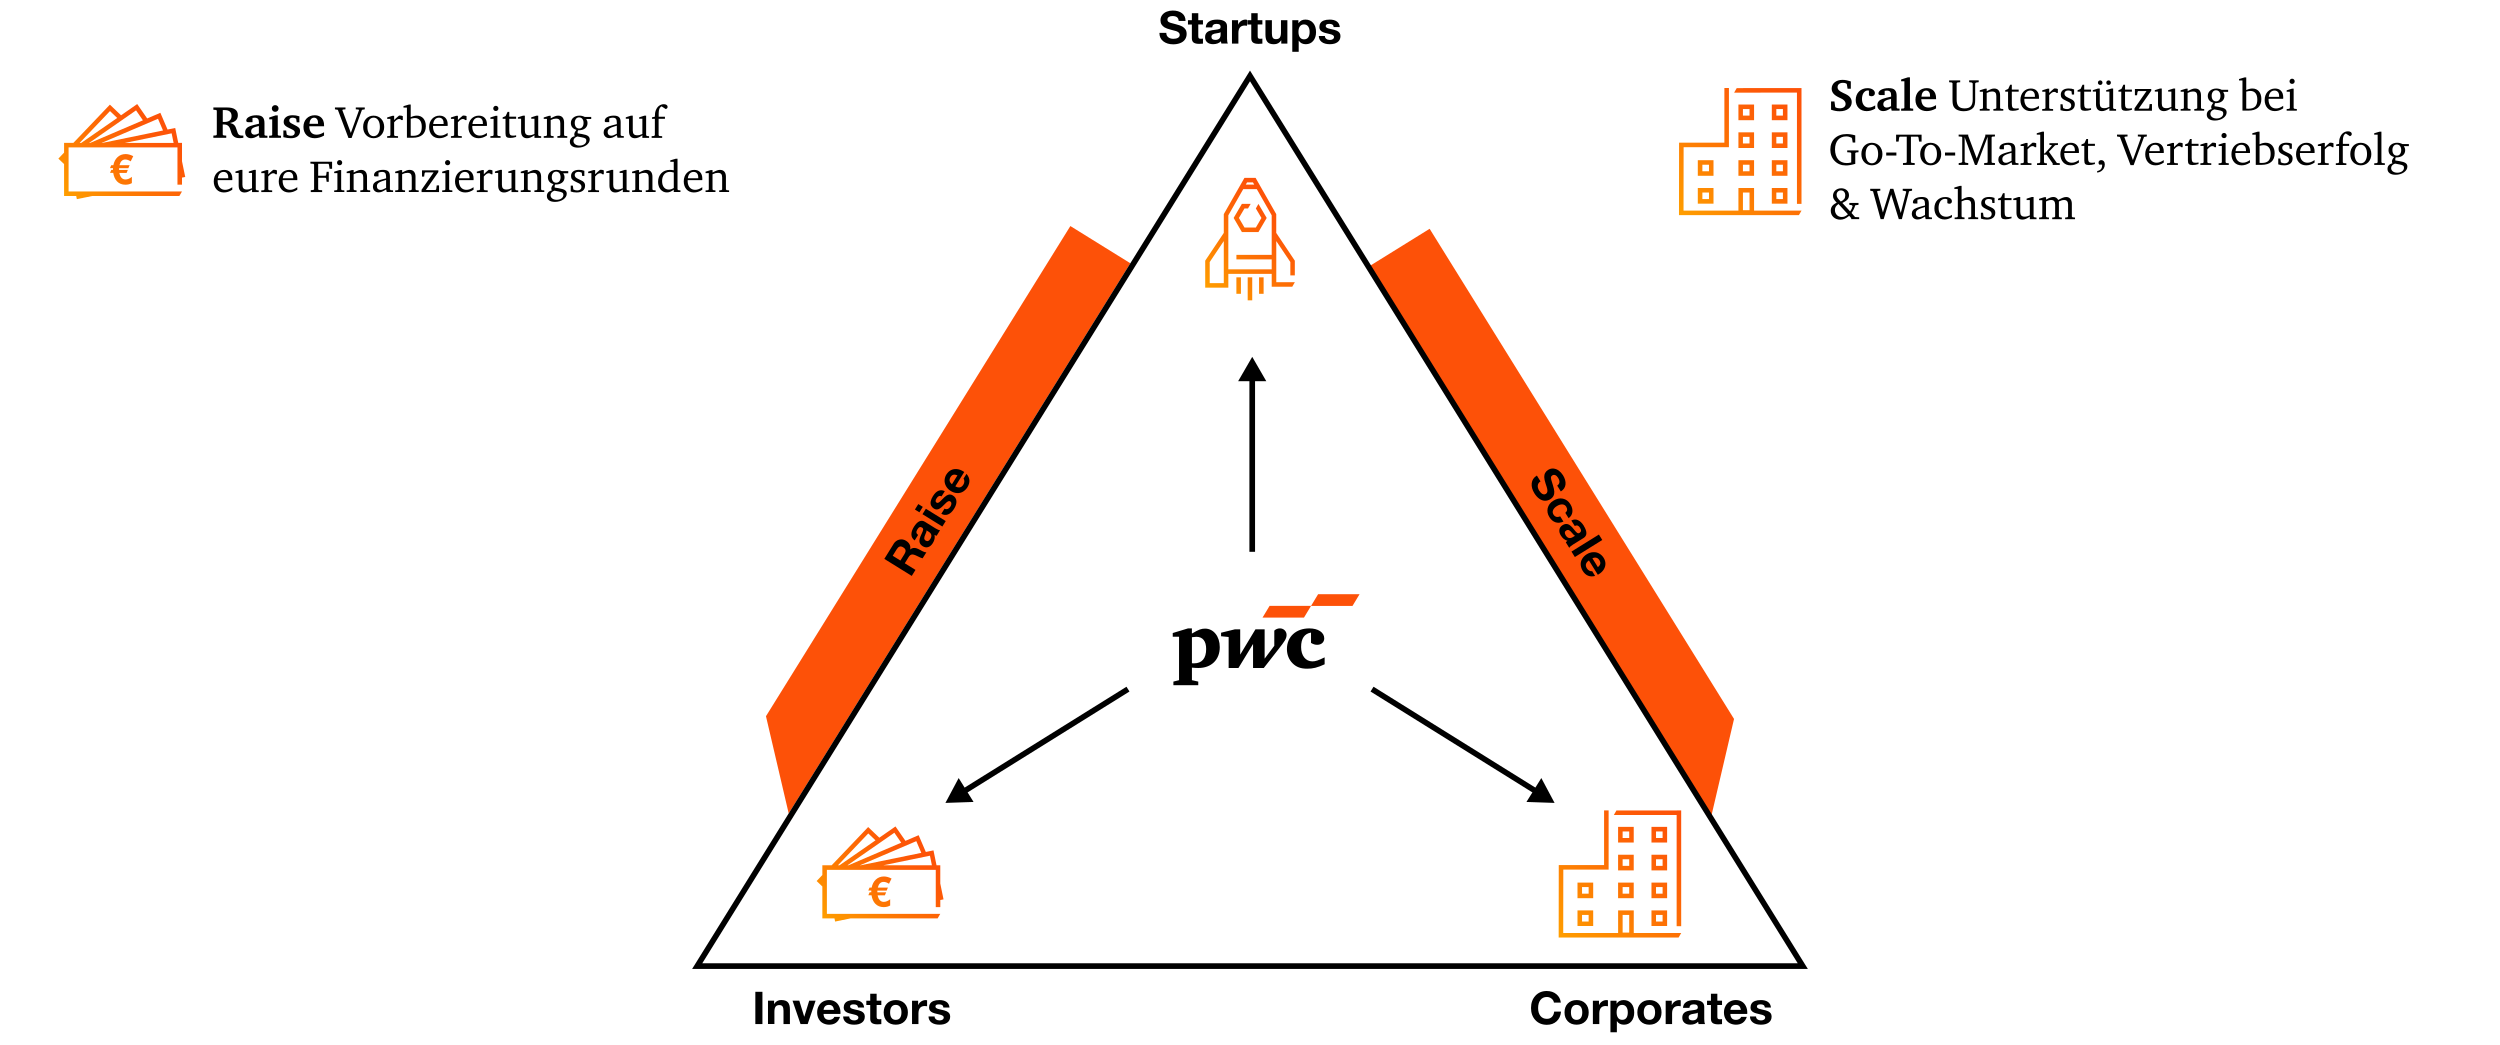 <svg xmlns="http://www.w3.org/2000/svg" xmlns:xlink="http://www.w3.org/1999/xlink" width="885" height="370"><defs><linearGradient id="a" x1="28.17" x2="59.95" y1="74.89" y2="43.12" gradientUnits="userSpaceOnUse"><stop offset="0" stop-color="#ff9f00"/><stop offset=".05" stop-color="#fe9900"/><stop offset=".47" stop-color="#fd7204"/><stop offset=".8" stop-color="#fd5907"/><stop offset="1" stop-color="#fd5108"/></linearGradient><linearGradient xlink:href="#a" id="b" x1="597.74" x2="641.93" y1="79.55" y2="35.36"/><linearGradient xlink:href="#a" id="c" x1="428.01" x2="456.36" y1="103.21" y2="74.86"/><linearGradient xlink:href="#a" id="d" x1="296.61" x2="328.38" y1="330.62" y2="298.84"/><linearGradient xlink:href="#a" id="e" x1="555.15" x2="599.34" y1="335.27" y2="291.09"/></defs><g data-name="Balken"><path d="m75.53 48 .96-.08.26-.26v-8.51l-.26-.22-.96-.08v-.8h4.91c1.23 0 2.16.23 2.8.69.64.46.96 1.13.96 2.02 0 .76-.22 1.36-.67 1.82-.45.45-1.14.77-2.08.95.34.09.63.19.88.31s.46.28.64.48c.18.2.34.45.47.74.13.3.26.66.39 1.09.12.41.23.73.34.98.11.25.25.43.42.57.17.13.37.22.62.26.25.04.56.06.94.05v.77c-.21.03-.39.06-.54.07-.15.02-.28.03-.38.03-.11 0-.2.01-.29.02h-.27c-.89 0-1.57-.25-2.06-.74-.11-.11-.2-.21-.28-.31-.08-.1-.15-.22-.22-.36-.07-.14-.14-.3-.2-.48s-.13-.4-.21-.66c-.09-.3-.17-.55-.25-.76s-.17-.39-.26-.54c-.09-.15-.19-.28-.29-.38-.1-.1-.22-.19-.34-.28-.18-.12-.39-.2-.62-.26-.23-.05-.47-.08-.73-.08h-.14c-.06 0-.13 0-.22.02v3.6l.26.26.98.08v.78h-4.56v-.78Zm3.33-4.85c.25.01.39.02.45.02h.16c1.66 0 2.5-.71 2.5-2.13 0-.67-.2-1.18-.61-1.54-.41-.35-.99-.53-1.76-.53h-.74v4.18ZM91.64 47.87c-.59.38-1.09.66-1.5.82-.42.16-.84.24-1.26.24-.62 0-1.12-.19-1.51-.58s-.58-.9-.58-1.53c0-1.07.63-1.81 1.89-2.24.37-.12.82-.25 1.34-.39.52-.14 1.07-.27 1.65-.39v-.48c0-.58-.12-.99-.36-1.26-.24-.26-.63-.39-1.18-.39-.27 0-.52.03-.75.08v1.5h-1.47c-.49 0-.74-.19-.74-.58 0-.27.09-.51.27-.74.18-.22.43-.42.75-.59.32-.17.7-.3 1.14-.4.44-.1.91-.14 1.42-.14s.97.05 1.33.15c.36.1.66.27.89.5s.39.52.5.88c.1.36.15.79.15 1.3v4.13l.21.22.83.08v.72h-2.8l-.21-.91Zm0-3.26c-.53.12-.96.23-1.31.35-.35.12-.63.25-.84.4-.21.15-.36.31-.45.5-.09.18-.14.4-.14.64 0 .36.1.65.31.86.21.21.49.32.85.32.23 0 .45-.03.68-.1.23-.06.53-.19.9-.37V44.6ZM95.28 48.06l.86-.08.22-.22v-5.52H95.3v-.64l2.26-.75h.77v6.91l.24.22.91.08v.72h-4.21v-.72Zm2.14-10.84c.34 0 .62.11.85.33.22.22.34.5.34.84s-.11.63-.34.86-.51.34-.85.34-.62-.11-.85-.34c-.22-.22-.34-.51-.34-.85s.11-.62.34-.85c.22-.22.51-.34.85-.34ZM100.33 46.19h.98l.18 1.38.16.18c.25.12.47.2.67.25.2.05.43.07.67.07.44 0 .77-.1 1.01-.3.23-.2.35-.47.35-.82 0-.14-.02-.26-.06-.38-.04-.11-.11-.22-.21-.31-.1-.1-.24-.19-.42-.29-.18-.1-.4-.21-.68-.34-.5-.22-.91-.43-1.24-.62-.33-.19-.58-.37-.78-.56-.19-.19-.33-.38-.41-.59-.08-.21-.12-.44-.12-.7 0-.73.28-1.3.85-1.73.56-.43 1.33-.64 2.3-.64.41 0 .8.03 1.18.09s.79.16 1.22.3v2.13h-.96l-.16-1.2-.19-.18c-.21-.1-.4-.17-.56-.21-.16-.04-.34-.06-.53-.06-.37 0-.66.09-.87.26-.21.17-.31.41-.31.72 0 .15.02.28.06.38.04.11.12.21.23.32.11.11.27.22.48.34.21.12.48.26.81.42.47.22.85.42 1.14.6.29.18.52.35.68.51.16.17.27.34.33.52s.09.4.09.64c0 .79-.29 1.41-.87 1.87-.58.46-1.37.69-2.38.69-.41 0-.82-.03-1.24-.09-.42-.06-.89-.15-1.42-.28v-2.37ZM114.7 48c-1.1.62-2.2.93-3.3.93-.6 0-1.14-.1-1.64-.29s-.91-.46-1.26-.81c-.35-.35-.61-.77-.8-1.26s-.28-1.04-.28-1.65.1-1.17.29-1.67c.19-.51.47-.94.82-1.3.35-.36.77-.65 1.26-.85.49-.2 1.02-.3 1.61-.3.75 0 1.38.17 1.9.5s.9.81 1.15 1.44c.11.28.18.55.22.83.04.28.06.66.06 1.14h-5.25c.02.97.25 1.7.69 2.21.44.51 1.08.76 1.91.76.43 0 .84-.07 1.24-.2s.86-.35 1.39-.66V48Zm-2.1-4.16c0-.41-.02-.74-.07-.97-.05-.23-.13-.44-.25-.62-.12-.19-.27-.34-.46-.44-.19-.1-.4-.15-.61-.15-.49 0-.88.19-1.17.57-.29.38-.45.92-.5 1.6h3.06ZM119.59 38.88l-1.02-.18v-.66h3.73v.66l-.93.08-.18.22 3.01 8.06 2.9-8.06-.16-.22-.99-.08v-.66h3.18v.66l-.99.18-3.68 9.98h-1.1l-3.76-9.98ZM132.3 40.95c.53 0 1.03.1 1.48.3.45.2.84.47 1.17.83s.58.78.77 1.27.28 1.02.28 1.6-.09 1.11-.28 1.6c-.19.49-.44.91-.77 1.26s-.72.63-1.18.82c-.46.2-.96.3-1.5.3s-1.04-.1-1.5-.3c-.45-.2-.85-.47-1.18-.82s-.59-.77-.77-1.26c-.18-.49-.27-1.02-.27-1.61s.09-1.14.27-1.63c.18-.49.44-.91.77-1.26s.73-.62 1.18-.82c.46-.19.97-.29 1.52-.29Zm-.07.7c-.33 0-.63.08-.9.23s-.5.38-.69.66c-.19.29-.34.63-.44 1.04-.1.41-.15.85-.15 1.34s.05.95.16 1.36c.11.41.26.75.45 1.04s.42.51.7.66c.27.15.57.23.9.23s.63-.08.91-.23c.28-.15.51-.38.7-.66s.34-.63.45-1.03c.11-.4.16-.85.16-1.35 0-1.01-.2-1.82-.61-2.41-.41-.59-.95-.89-1.65-.89ZM137.07 48.21l.86-.08.27-.26v-5.79h-1.14v-.5l1.86-.58h.61v1.5c.27-.28.53-.54.8-.78s.57-.5.91-.78c.09-.02.15-.03.2-.03h.18c.18 0 .34.01.47.04.13.03.3.08.5.17v1.38h-.51c-.13-.15-.25-.25-.37-.3-.12-.05-.26-.08-.43-.08-.27 0-.53.09-.8.27-.27.18-.59.48-.96.9v4.58l.27.26 1.12.08v.58h-3.86v-.58ZM144.06 38.08h-1.23v-.5l1.97-.58h.59v4.48c.42-.19.8-.33 1.15-.42s.7-.13 1.04-.13c.48 0 .91.09 1.3.26.39.18.72.43 1 .75.28.33.49.72.64 1.18.15.46.22.98.22 1.54 0 1.33-.4 2.35-1.19 3.05-.79.7-1.94 1.05-3.45 1.05h-2.05v-10.7Zm1.33 9.97c.29.02.48.03.58.03h.3c1.03 0 1.8-.26 2.3-.78.5-.52.74-1.32.74-2.41 0-1-.21-1.77-.64-2.3s-1.04-.8-1.84-.8c-.2 0-.41.02-.62.06-.21.04-.49.1-.82.18v6.02ZM158.46 47.97c-.53.34-1.03.59-1.5.74s-.96.22-1.47.22-1.02-.09-1.46-.28c-.44-.19-.82-.45-1.13-.8s-.56-.76-.73-1.24c-.18-.48-.26-1.01-.26-1.6s.09-1.14.27-1.64.44-.93.77-1.29.72-.64 1.17-.84c.45-.2.94-.3 1.48-.3.89 0 1.6.27 2.11.82.51.55.77 1.31.77 2.28v.22c0 .09 0 .19-.02.31h-5.17v.48c0 .14.02.27.03.39s.04.24.06.34c.03.11.06.22.09.35.18.6.49 1.06.92 1.38.43.33.95.49 1.56.49.2 0 .39-.02.57-.05.18-.03.37-.08.57-.15.2-.07.41-.16.63-.28.22-.12.47-.27.75-.45v.88Zm-1.41-4.06c0-.37-.02-.66-.05-.86-.03-.2-.09-.39-.18-.58-.3-.54-.77-.82-1.41-.82-.58 0-1.04.2-1.4.59s-.58.95-.66 1.66h3.7ZM159.64 48.21l.86-.08.27-.26v-5.79h-1.14v-.5l1.86-.58h.61v1.5c.27-.28.53-.54.8-.78s.57-.5.91-.78c.09-.02.15-.03.2-.03h.18c.18 0 .34.01.47.04.13.03.3.08.5.17v1.38h-.51c-.13-.15-.25-.25-.37-.3-.12-.05-.26-.08-.43-.08-.27 0-.53.09-.8.27-.27.18-.59.48-.96.9v4.58l.27.26 1.12.08v.58h-3.86v-.58ZM172.36 47.97c-.53.34-1.03.59-1.5.74s-.96.22-1.47.22-1.02-.09-1.46-.28c-.44-.19-.82-.45-1.13-.8s-.56-.76-.73-1.24c-.18-.48-.26-1.01-.26-1.6s.09-1.14.27-1.64.44-.93.77-1.29.72-.64 1.17-.84c.45-.2.94-.3 1.48-.3.89 0 1.6.27 2.11.82.51.55.77 1.31.77 2.28v.22c0 .09 0 .19-.02.31h-5.17v.48c0 .14.02.27.03.39s.04.24.06.34c.03.11.06.22.09.35.18.6.49 1.06.92 1.38.43.33.95.49 1.56.49.2 0 .39-.02.57-.05.18-.03.37-.08.57-.15.2-.07.41-.16.63-.28.22-.12.47-.27.75-.45v.88Zm-1.41-4.06c0-.37-.02-.66-.05-.86-.03-.2-.09-.39-.18-.58-.3-.54-.77-.82-1.41-.82-.58 0-1.04.2-1.4.59s-.58.95-.66 1.66h3.7ZM173.61 48.21l.86-.08.27-.26v-5.79h-1.14v-.5l1.85-.58h.62v6.86l.27.26.86.08v.58h-3.6v-.58Zm1.92-10.75c.25 0 .46.09.64.27.18.18.27.4.27.66s-.09.47-.26.65-.4.26-.66.26-.47-.09-.65-.26c-.18-.18-.26-.39-.26-.65s.09-.47.27-.66.4-.27.66-.27ZM182.71 48.48c-.43.13-.8.22-1.13.27-.33.05-.66.08-1 .08-.61 0-1.03-.12-1.27-.35-.24-.23-.36-.66-.36-1.26v-5.17h-1.01v-.5l1.06-.46.69-1.49h.59v1.71h2.43v.74h-2.43v4.22c0 .34.02.62.06.84s.11.4.22.54c.1.14.23.23.4.29.17.05.37.08.62.08.18 0 .37 0 .55-.02s.38-.05.58-.1v.59ZM189.19 47.89c-.29.19-.55.35-.78.49-.23.13-.46.24-.66.32s-.41.14-.6.18c-.19.04-.39.06-.59.06-.67 0-1.19-.21-1.55-.63-.36-.42-.54-1.02-.54-1.8v-4.48h-1.14v-.5l1.86-.59h.61v5.28c0 .57.12 1 .37 1.27s.64.41 1.18.41c.3 0 .59-.03.87-.1s.61-.19.98-.36v-5.41h-1.14v-.49l1.86-.59h.61v6.94l.29.26.75.08v.58h-2.37v-.9ZM192.49 48.21l.86-.08.27-.26v-5.79h-1.14v-.5l1.86-.58h.61v.88c.35-.19.66-.35.91-.46s.48-.21.68-.29c.2-.07.38-.13.54-.15.17-.03.34-.04.52-.04.67 0 1.19.21 1.54.63s.54 1.02.54 1.78v4.51l.27.26.86.08v.58h-3.5v-.58l.77-.08.27-.26v-4.24c0-.58-.12-.99-.36-1.25s-.63-.38-1.16-.38c-.3 0-.58.04-.85.1-.27.07-.61.21-1.04.41v5.36l.27.26.77.08v.58h-3.5v-.58ZM206.04 47.46c.98.15 1.68.37 2.1.67.42.3.62.71.62 1.25 0 .39-.11.77-.33 1.12s-.52.66-.9.92-.82.47-1.32.62c-.5.15-1.03.23-1.6.23-.91 0-1.61-.18-2.12-.55-.51-.37-.76-.87-.76-1.51 0-.52.15-.95.46-1.3.3-.34.73-.57 1.27-.69-.11-.26-.16-.49-.16-.69 0-.22.06-.45.18-.69.12-.23.31-.52.59-.86-.64-.17-1.13-.46-1.47-.88s-.51-.93-.51-1.54c0-.38.07-.74.22-1.06.15-.33.36-.6.63-.83s.59-.41.97-.54.79-.19 1.25-.19c.33 0 .64.04.93.11.29.07.59.19.91.34h2.29v.74h-1.76c.15.25.26.48.34.71.07.23.11.48.11.76 0 .38-.07.73-.22 1.04-.15.31-.36.57-.62.79-.27.22-.59.39-.98.51-.38.12-.81.18-1.26.18h-.11s-.07 0-.13-.02c-.12.23-.18.48-.18.74v.15s.01.12.03.22l1.54.24Zm-1.65.85c-.92.33-1.38.86-1.38 1.58 0 .49.2.89.61 1.19.41.3.93.46 1.57.46.34 0 .66-.04.94-.13s.54-.21.75-.36c.21-.15.38-.34.5-.55s.18-.44.18-.69c0-.18-.02-.34-.07-.46-.05-.13-.13-.24-.26-.33-.12-.09-.29-.17-.5-.23s-.48-.13-.8-.19l-1.55-.29Zm.61-6.76c-.47 0-.84.18-1.12.54-.28.36-.42.83-.42 1.42s.14 1.08.42 1.44c.28.36.66.54 1.14.54s.86-.18 1.14-.54c.28-.36.42-.83.42-1.42s-.14-1.09-.43-1.45c-.29-.35-.68-.53-1.17-.53ZM218.36 47.86c-.59.38-1.08.65-1.46.81-.39.15-.78.23-1.18.23-.61 0-1.1-.19-1.47-.56-.37-.37-.56-.86-.56-1.47 0-.48.13-.88.38-1.21.26-.33.66-.6 1.22-.82.19-.07.37-.14.54-.2.17-.06.35-.12.57-.18s.47-.14.78-.22c.31-.08.7-.18 1.18-.3v-.51c0-.66-.11-1.12-.32-1.38-.21-.26-.59-.39-1.12-.39-.21 0-.41.02-.6.06-.19.04-.4.1-.65.18v1.34h-1.1c-.18 0-.31-.03-.38-.1s-.11-.19-.11-.37c0-.27.08-.51.23-.74.15-.22.37-.42.66-.58.28-.16.62-.29 1.02-.38.39-.09.83-.14 1.3-.14.85 0 1.47.18 1.85.54.38.36.57.94.57 1.74v4.64l.27.26.85.08v.58h-2.24l-.21-.93Zm0-3.36c-.34.1-.62.18-.84.25s-.4.13-.55.18c-.15.05-.28.1-.39.14-.11.05-.24.1-.38.17-.38.18-.66.39-.84.62-.18.23-.26.52-.26.85 0 .41.11.73.34.97.23.24.53.36.9.36.28 0 .56-.05.86-.16.29-.11.68-.29 1.16-.56V44.5ZM227.39 47.89c-.29.19-.55.35-.78.49-.23.13-.46.24-.66.32s-.41.14-.6.18c-.19.04-.39.06-.59.06-.67 0-1.19-.21-1.55-.63-.36-.42-.54-1.02-.54-1.8v-4.48h-1.14v-.5l1.86-.59h.61v5.28c0 .57.12 1 .37 1.27s.64.41 1.18.41c.3 0 .59-.03.87-.1s.61-.19.98-.36v-5.41h-1.14v-.49l1.86-.59h.61v6.94l.29.26.75.08v.58h-2.37v-.9ZM230.68 48.21l.85-.08.29-.26v-5.82h-1.02v-.5l1.02-.24c0-.49.03-.92.08-1.28s.15-.72.29-1.06c.26-.65.63-1.16 1.14-1.53.5-.37 1.07-.55 1.7-.55.38 0 .7.09.94.26s.36.4.36.67c0 .39-.22.65-.66.79l-1.46-.96c-.36.19-.63.49-.79.88s-.25.94-.25 1.62v1.17h2.22v.74h-2.24v5.82l.27.26.99.08v.58h-3.73v-.58ZM82.22 67.17c-.53.34-1.03.59-1.5.74s-.96.22-1.47.22-1.02-.09-1.46-.28-.82-.45-1.13-.8-.56-.76-.73-1.24c-.18-.48-.26-1.01-.26-1.6s.09-1.14.27-1.64.44-.92.77-1.29c.33-.36.72-.64 1.17-.84.45-.2.94-.3 1.48-.3.89 0 1.6.27 2.11.82.51.55.77 1.31.77 2.28v.22c0 .09 0 .19-.02.31h-5.17v.48c0 .14.02.27.03.39s.04.24.06.34c.03.11.06.22.09.35.18.6.49 1.06.92 1.38.43.33.95.49 1.56.49.2 0 .39-.02.57-.05.18-.03.37-.08.57-.15.2-.07.41-.16.63-.28.22-.12.47-.27.75-.45v.88Zm-1.41-4.06c0-.37-.02-.66-.05-.86-.03-.2-.09-.39-.18-.58-.3-.54-.77-.82-1.41-.82-.58 0-1.04.2-1.4.59s-.58.95-.66 1.66h3.7ZM89.21 67.09c-.29.19-.55.36-.78.49-.23.13-.46.24-.66.32s-.41.14-.6.18c-.19.04-.39.06-.59.06-.67 0-1.19-.21-1.55-.63-.36-.42-.54-1.02-.54-1.8v-4.48h-1.14v-.5l1.86-.59h.61v5.28c0 .58.12 1 .37 1.27s.64.41 1.18.41c.3 0 .59-.03.87-.1s.61-.19.98-.36v-5.41h-1.14v-.5l1.86-.59h.61v6.94l.29.26.75.08V68h-2.37v-.9ZM92.51 67.41l.86-.08.27-.26v-5.79H92.5v-.5l1.86-.58h.61v1.5c.27-.28.53-.54.8-.78s.57-.5.91-.78c.09-.02.15-.03.2-.03h.18c.18 0 .34.01.47.04.13.03.3.08.5.17v1.38h-.51c-.13-.15-.25-.25-.37-.3-.12-.05-.26-.08-.43-.08-.27 0-.53.09-.8.27s-.59.48-.96.9v4.58l.27.26 1.12.08v.58h-3.86v-.58ZM105.23 67.17c-.53.34-1.03.59-1.5.74s-.96.22-1.47.22-1.02-.09-1.46-.28-.82-.45-1.13-.8-.56-.76-.73-1.24c-.18-.48-.26-1.01-.26-1.6s.09-1.14.27-1.64.44-.92.77-1.29c.33-.36.72-.64 1.17-.84.45-.2.94-.3 1.48-.3.89 0 1.6.27 2.11.82.51.55.77 1.31.77 2.28v.22c0 .09 0 .19-.02.31h-5.17v.48c0 .14.02.27.03.39s.04.24.06.34c.03.11.06.22.09.35.18.6.49 1.06.92 1.38.43.33.95.49 1.56.49.2 0 .39-.02.57-.05.18-.03.37-.08.57-.15.2-.07.41-.16.63-.28.22-.12.47-.27.75-.45v.88Zm-1.41-4.06c0-.37-.02-.66-.05-.86-.03-.2-.09-.39-.18-.58-.3-.54-.77-.82-1.41-.82-.58 0-1.04.2-1.4.59s-.58.95-.66 1.66h3.7ZM110.01 67.33l.91-.08.27-.22v-8.82l-.27-.22-1.04-.08v-.66h7.68v2.5h-.88l-.24-1.52-.21-.24h-3.6v4.21h2.62l.22-.22.16-1.17h.75v3.54h-.75l-.16-1.17-.22-.24h-2.62v4.1l.27.22 1.14.08V68h-4.03v-.66ZM118.31 67.41l.86-.08.27-.26v-5.79h-1.14v-.5l1.85-.58h.62v6.86l.27.26.86.08v.58h-3.6v-.58Zm1.92-10.75c.25 0 .46.09.64.27.18.18.27.4.27.66s-.09.47-.26.65c-.18.18-.4.26-.66.26s-.47-.09-.65-.26c-.18-.18-.26-.39-.26-.65s.09-.47.27-.66c.18-.18.4-.27.66-.27ZM122.73 67.41l.86-.08.27-.26v-5.79h-1.14v-.5l1.86-.58h.61v.88c.35-.19.66-.35.91-.46.26-.12.48-.21.68-.29.2-.07.38-.12.54-.15.17-.03.34-.04.52-.04.67 0 1.19.21 1.54.63.36.42.54 1.02.54 1.78v4.51l.27.26.86.08v.58h-3.5v-.58l.77-.08.27-.26v-4.24c0-.58-.12-.99-.36-1.25s-.63-.38-1.16-.38c-.3 0-.58.04-.85.1s-.61.21-1.04.41v5.36l.27.26.77.08v.58h-3.5v-.58ZM136.68 67.06c-.59.38-1.08.65-1.46.81s-.78.23-1.18.23c-.61 0-1.1-.19-1.47-.56-.37-.37-.56-.86-.56-1.47 0-.48.13-.88.38-1.21.26-.33.66-.6 1.22-.82.19-.07.37-.14.54-.2.17-.06.35-.12.57-.18.21-.06.47-.14.78-.22.31-.08.7-.18 1.18-.3v-.51c0-.66-.11-1.12-.32-1.38-.21-.26-.59-.39-1.12-.39-.21 0-.41.02-.6.06-.19.04-.4.1-.65.18v1.34h-1.1c-.18 0-.31-.03-.38-.1-.07-.06-.11-.19-.11-.37 0-.27.08-.51.23-.74.15-.22.37-.42.66-.58s.62-.29 1.02-.38.83-.14 1.3-.14c.85 0 1.47.18 1.85.54.38.36.57.94.57 1.74v4.64l.27.26.85.08v.58h-2.24l-.21-.93Zm0-3.36c-.34.1-.62.18-.84.25s-.4.13-.55.18c-.15.05-.28.1-.39.14s-.24.1-.38.17c-.38.18-.66.39-.84.62-.18.23-.26.52-.26.85 0 .41.11.73.34.97.23.24.53.36.9.36.28 0 .56-.05.86-.16.29-.11.68-.29 1.16-.56V63.7ZM139.9 67.41l.86-.08.27-.26v-5.79h-1.14v-.5l1.86-.58h.61v.88c.35-.19.66-.35.91-.46.26-.12.48-.21.68-.29.2-.07.38-.12.54-.15.17-.03.34-.04.52-.04.67 0 1.19.21 1.54.63.36.42.54 1.02.54 1.78v4.51l.27.26.86.08v.58h-3.5v-.58l.77-.08.27-.26v-4.24c0-.58-.12-.99-.36-1.25s-.63-.38-1.16-.38c-.3 0-.58.04-.85.1s-.61.21-1.04.41v5.36l.27.26.77.08v.58h-3.5v-.58ZM149.23 67.19l4.27-6.16h-2.96l-.22.26-.18 1.23h-.75V60.3h5.78v.61l-4.43 6.35h3.44l.24-.26.18-1.36h.82v2.35h-6.18v-.8ZM156.54 67.41l.86-.08.27-.26v-5.79h-1.14v-.5l1.85-.58h.62v6.86l.27.26.86.08v.58h-3.6v-.58Zm1.92-10.75c.25 0 .46.09.64.27.18.18.27.4.27.66s-.09.47-.26.65c-.18.18-.4.26-.66.26s-.47-.09-.65-.26c-.18-.18-.26-.39-.26-.65s.09-.47.27-.66c.18-.18.4-.27.66-.27ZM167.63 67.17c-.53.34-1.03.59-1.5.74s-.96.22-1.47.22-1.02-.09-1.46-.28-.82-.45-1.13-.8-.56-.76-.73-1.24c-.18-.48-.26-1.01-.26-1.6s.09-1.14.27-1.64.44-.92.77-1.29c.33-.36.72-.64 1.17-.84.45-.2.94-.3 1.48-.3.89 0 1.6.27 2.11.82.51.55.77 1.31.77 2.28v.22c0 .09 0 .19-.02.31h-5.17v.48c0 .14.02.27.03.39s.04.24.06.34c.03.11.06.22.09.35.18.6.49 1.06.92 1.38.43.33.95.49 1.56.49.2 0 .39-.02.57-.05.18-.03.37-.08.57-.15.2-.07.41-.16.63-.28.22-.12.47-.27.75-.45v.88Zm-1.41-4.06c0-.37-.02-.66-.05-.86-.03-.2-.09-.39-.18-.58-.3-.54-.77-.82-1.41-.82-.58 0-1.04.2-1.4.59s-.58.95-.66 1.66h3.7ZM168.81 67.41l.86-.08.27-.26v-5.79h-1.14v-.5l1.86-.58h.61v1.5c.27-.28.53-.54.8-.78s.57-.5.91-.78c.09-.02.15-.03.2-.03h.18c.18 0 .34.01.47.04.13.03.3.08.5.17v1.38h-.51c-.13-.15-.25-.25-.37-.3-.12-.05-.26-.08-.43-.08-.27 0-.53.09-.8.27s-.59.48-.96.9v4.58l.27.26 1.12.08v.58h-3.86v-.58ZM181.07 67.09c-.29.19-.55.36-.78.49-.23.13-.46.24-.66.32s-.41.14-.6.18c-.19.04-.39.06-.59.06-.67 0-1.19-.21-1.55-.63-.36-.42-.54-1.02-.54-1.8v-4.48h-1.14v-.5l1.86-.59h.61v5.28c0 .58.12 1 .37 1.27s.64.41 1.18.41c.3 0 .59-.03.87-.1s.61-.19.98-.36v-5.41h-1.14v-.5l1.86-.59h.61v6.94l.29.26.75.08V68h-2.37v-.9ZM184.36 67.41l.86-.08.27-.26v-5.79h-1.14v-.5l1.86-.58h.61v.88c.35-.19.66-.35.91-.46.26-.12.48-.21.68-.29.2-.07.38-.12.54-.15.17-.03.34-.04.52-.04.67 0 1.19.21 1.54.63.36.42.54 1.02.54 1.78v4.51l.27.26.86.08v.58h-3.5v-.58l.77-.08.27-.26v-4.24c0-.58-.12-.99-.36-1.25s-.63-.38-1.16-.38c-.3 0-.58.04-.85.1s-.61.21-1.04.41v5.36l.27.26.77.08v.58h-3.5v-.58ZM197.91 66.66c.98.15 1.68.37 2.1.67.42.3.62.71.62 1.25 0 .39-.11.77-.33 1.12-.22.35-.52.66-.9.92s-.82.47-1.32.62c-.5.15-1.03.23-1.6.23-.91 0-1.61-.18-2.12-.55-.51-.37-.76-.87-.76-1.51 0-.52.15-.95.46-1.3.3-.34.73-.57 1.27-.69-.11-.26-.16-.49-.16-.69 0-.22.06-.45.18-.69s.31-.52.59-.86c-.64-.17-1.13-.46-1.47-.88s-.51-.93-.51-1.54c0-.38.07-.74.22-1.06.15-.33.36-.6.63-.83.27-.23.59-.41.97-.54.37-.13.79-.19 1.25-.19.33 0 .64.04.93.11.29.07.59.19.91.34h2.29v.74h-1.76c.15.25.26.48.34.71.07.23.11.48.11.76 0 .38-.07.73-.22 1.04-.15.31-.36.57-.62.79-.27.22-.59.39-.98.51-.38.12-.81.18-1.26.18h-.11s-.07 0-.13-.02c-.12.23-.18.48-.18.74v.15s.01.12.03.22l1.54.24Zm-1.64.84c-.92.33-1.38.86-1.38 1.58 0 .49.2.89.61 1.19s.93.46 1.57.46c.34 0 .66-.04.94-.13.29-.09.54-.21.75-.36.21-.15.38-.34.5-.55.12-.21.18-.44.18-.69 0-.18-.02-.34-.07-.46-.05-.13-.13-.24-.26-.33-.12-.09-.29-.17-.5-.23s-.48-.13-.8-.19l-1.55-.29Zm.6-6.75c-.47 0-.84.18-1.12.54-.28.36-.42.83-.42 1.42s.14 1.08.42 1.44c.28.36.66.54 1.14.54s.86-.18 1.14-.54c.28-.36.42-.83.42-1.42s-.14-1.09-.43-1.45c-.29-.35-.68-.53-1.17-.53ZM202.01 65.71h.77l.19 1.36c.25.13.48.22.7.27.22.05.46.08.71.08.44 0 .79-.12 1.06-.35.27-.23.4-.54.4-.93s-.15-.71-.46-.96c-.06-.04-.13-.08-.18-.13-.06-.04-.13-.09-.22-.13-.09-.04-.19-.09-.31-.15s-.27-.13-.46-.22c-.42-.19-.76-.37-1.02-.53s-.48-.33-.63-.5c-.15-.17-.26-.35-.32-.54-.06-.19-.09-.41-.09-.66 0-.69.25-1.23.74-1.62.5-.38 1.19-.58 2.09-.58.37 0 .7.03.98.08s.58.14.9.26v1.81h-.78l-.13-1.14c-.23-.12-.44-.2-.62-.24-.18-.04-.38-.06-.59-.06-.41 0-.72.1-.95.3s-.34.47-.34.81c0 .32.1.59.31.81s.58.45 1.13.7c.3.14.54.25.72.34.18.09.33.16.45.23s.22.13.3.19.16.13.25.22c.34.31.51.74.51 1.3 0 .76-.26 1.35-.79 1.77-.53.42-1.27.63-2.22.63-.37 0-.72-.03-1.05-.08-.33-.05-.66-.14-1.02-.26v-2.08ZM208.22 67.41l.86-.08.27-.26v-5.79h-1.14v-.5l1.86-.58h.61v1.5c.27-.28.53-.54.8-.78s.57-.5.91-.78c.09-.02.15-.03.2-.03h.18c.18 0 .34.01.47.04.13.03.3.08.5.17v1.38h-.51c-.13-.15-.25-.25-.37-.3-.12-.05-.26-.08-.43-.08-.27 0-.53.09-.8.27s-.59.48-.96.9v4.58l.27.26 1.12.08v.58h-3.86v-.58ZM220.47 67.09c-.29.19-.55.36-.78.49-.23.13-.46.24-.66.32s-.41.14-.6.18c-.19.04-.39.06-.59.06-.67 0-1.19-.21-1.55-.63-.36-.42-.54-1.02-.54-1.8v-4.48h-1.14v-.5l1.86-.59h.61v5.28c0 .58.12 1 .37 1.27s.64.41 1.18.41c.3 0 .59-.03.87-.1s.61-.19.98-.36v-5.41h-1.14v-.5l1.86-.59h.61v6.94l.29.26.75.08V68h-2.37v-.9ZM223.77 67.41l.86-.08.27-.26v-5.79h-1.14v-.5l1.86-.58h.61v.88c.35-.19.66-.35.91-.46.26-.12.48-.21.68-.29.2-.07.38-.12.54-.15.17-.03.34-.04.52-.04.67 0 1.19.21 1.54.63.36.42.54 1.02.54 1.78v4.51l.27.26.86.08v.58h-3.5v-.58l.77-.08.27-.26v-4.24c0-.58-.12-.99-.36-1.25s-.63-.38-1.16-.38c-.3 0-.58.04-.85.1s-.61.21-1.04.41v5.36l.27.26.77.08v.58h-3.5v-.58ZM238.52 67.15c-.47.35-.89.6-1.26.75s-.77.22-1.19.22c-.46 0-.88-.09-1.26-.28-.38-.19-.7-.45-.98-.78-.27-.33-.49-.73-.64-1.18-.16-.46-.23-.96-.23-1.5 0-.63.1-1.2.3-1.72.2-.52.48-.96.85-1.34.36-.37.8-.66 1.3-.87s1.07-.31 1.69-.31c.21 0 .43.01.66.03.22.02.47.06.75.11v-3.01h-1.23v-.5l1.95-.58h.61v10.86l.27.26.77.08v.58h-2.37v-.83Zm0-6.08c-.37-.08-.65-.14-.84-.18s-.38-.05-.57-.05c-.42 0-.79.08-1.13.23-.34.16-.62.38-.86.66s-.42.63-.55 1.03-.19.85-.19 1.34c0 .93.21 1.66.64 2.2s1.01.81 1.74.81c.29 0 .57-.04.83-.13.27-.08.58-.23.93-.43v-5.49ZM248.6 67.17c-.53.34-1.03.59-1.5.74-.47.15-.96.22-1.47.22s-1.02-.09-1.46-.28-.82-.45-1.13-.8c-.31-.35-.56-.76-.73-1.24-.18-.48-.26-1.01-.26-1.6s.09-1.14.27-1.64.44-.92.77-1.29c.33-.36.72-.64 1.17-.84.45-.2.94-.3 1.48-.3.89 0 1.6.27 2.11.82.51.55.77 1.31.77 2.28v.22c0 .09 0 .19-.02.31h-5.17v.48c0 .14.02.27.03.39s.04.24.06.34c.03.11.06.22.09.35.18.6.49 1.06.92 1.38s.95.49 1.56.49c.2 0 .39-.02.57-.05.18-.03.37-.08.57-.15.2-.07.41-.16.63-.28s.47-.27.75-.45v.88Zm-1.41-4.06c0-.37-.02-.66-.05-.86-.03-.2-.09-.39-.18-.58-.3-.54-.77-.82-1.41-.82-.58 0-1.04.2-1.4.59s-.58.95-.66 1.66h3.7ZM249.78 67.41l.86-.08.27-.26v-5.79h-1.14v-.5l1.86-.58h.61v.88c.35-.19.66-.35.91-.46.26-.12.48-.21.68-.29.2-.07.38-.12.54-.15.17-.03.34-.04.52-.04.67 0 1.19.21 1.54.63.36.42.54 1.02.54 1.78v4.51l.27.26.86.08v.58h-3.5v-.58l.77-.08.27-.26v-4.24c0-.58-.12-.99-.36-1.25s-.63-.38-1.16-.38c-.3 0-.58.04-.85.1-.27.07-.61.21-1.04.41v5.36l.27.26.77.08v.58h-3.5v-.58ZM648.18 35.92h1.22l.26 1.92.21.24c.28.1.52.16.73.2.21.04.43.06.68.06.64 0 1.14-.14 1.51-.42.37-.28.55-.66.55-1.14 0-.51-.23-.96-.69-1.36-.1-.07-.19-.14-.27-.21-.09-.06-.19-.13-.31-.19s-.27-.14-.44-.22c-.17-.09-.39-.19-.66-.32-.89-.42-1.53-.87-1.94-1.37-.41-.5-.62-1.08-.62-1.74 0-.45.09-.86.28-1.25s.45-.71.78-.98.74-.48 1.21-.64c.47-.15.98-.23 1.54-.23.47 0 .93.04 1.39.13s.99.23 1.58.42v2.6h-1.15l-.27-1.66-.22-.22c-.34-.15-.73-.22-1.15-.22-.58 0-1.04.14-1.38.41-.35.27-.52.65-.52 1.13 0 .42.15.78.46 1.09.31.31.84.64 1.58.98.29.13.54.25.76.35.22.11.41.21.57.3s.3.19.42.28c.12.09.24.18.34.28.59.56.88 1.24.88 2.01 0 .48-.1.92-.3 1.32-.2.4-.49.74-.87 1.03-.38.29-.83.51-1.35.66s-1.1.23-1.74.23c-.51 0-1.01-.04-1.5-.13s-1-.23-1.56-.42v-2.9ZM663.8 38.47c-.52.3-1.03.52-1.52.66s-.99.21-1.49.21c-.58 0-1.1-.1-1.58-.29-.48-.19-.88-.46-1.22-.8-.34-.34-.6-.75-.79-1.24-.19-.49-.28-1.02-.28-1.61 0-.62.1-1.18.31-1.7.2-.51.49-.95.86-1.32.37-.37.81-.66 1.32-.86.51-.21 1.07-.31 1.68-.31.38 0 .74.04 1.06.13.32.09.6.21.83.37.23.16.42.35.54.56.13.21.19.45.19.7 0 .33-.11.6-.33.8-.22.2-.5.3-.85.3-.18 0-.34-.02-.48-.07-.14-.05-.29-.13-.45-.23v-1.7c-.16-.03-.29-.05-.4-.05-.3 0-.57.07-.82.22s-.47.36-.66.62-.33.58-.43.95c-.1.37-.15.77-.15 1.21 0 .94.22 1.68.65 2.23.43.55 1.01.82 1.74.82.38 0 .74-.06 1.09-.18.35-.12.75-.31 1.2-.58v1.14ZM669.43 38.27c-.59.38-1.09.66-1.5.82-.42.16-.84.24-1.26.24-.62 0-1.12-.19-1.51-.58-.39-.39-.58-.9-.58-1.53 0-1.07.63-1.81 1.89-2.24.37-.12.82-.25 1.34-.39.52-.14 1.07-.27 1.65-.39v-.48c0-.58-.12-.99-.36-1.26-.24-.26-.63-.39-1.18-.39-.27 0-.52.03-.75.08v1.5h-1.47c-.49 0-.74-.19-.74-.58 0-.27.09-.51.27-.74.18-.22.43-.42.75-.59.32-.17.7-.3 1.14-.4.44-.1.91-.14 1.42-.14s.97.05 1.33.15c.36.1.66.27.89.5s.39.52.5.88.15.79.15 1.3v4.13l.21.22.83.08v.72h-2.8l-.21-.91Zm0-3.26c-.53.12-.96.23-1.31.35-.35.12-.63.25-.84.4-.21.15-.36.31-.45.5-.09.18-.14.4-.14.64 0 .36.1.65.31.86.21.21.49.32.85.32.22 0 .45-.03.68-.1.22-.06.53-.19.9-.37V35ZM673 38.47l.93-.08.22-.22v-9.41H673v-.62l2.42-.77h.7v10.8l.24.22.91.08v.72H673v-.72ZM685.35 38.4c-1.1.62-2.2.93-3.3.93-.6 0-1.14-.1-1.64-.29-.49-.19-.91-.46-1.26-.81-.35-.35-.61-.77-.8-1.26-.19-.49-.28-1.04-.28-1.65s.1-1.17.29-1.67c.19-.51.47-.94.82-1.3.35-.36.77-.65 1.26-.85.49-.2 1.02-.3 1.61-.3.75 0 1.38.17 1.9.5s.9.81 1.15 1.44c.11.28.18.55.22.83.04.28.06.66.06 1.14h-5.25c.02.97.25 1.7.69 2.21.44.51 1.08.76 1.91.76.43 0 .84-.07 1.24-.2s.86-.35 1.39-.66v1.18Zm-2.1-4.16c0-.41-.02-.74-.07-.97-.05-.23-.13-.44-.25-.62-.12-.19-.27-.34-.46-.44-.19-.1-.4-.15-.61-.15-.49 0-.88.19-1.17.57-.29.38-.45.92-.5 1.6h3.06ZM691.17 29.41l-.27-.22-.91-.08v-.66h3.92v.66l-.99.08-.27.22v5.79c0 1.12.22 1.93.67 2.43s1.17.75 2.16.75 1.73-.25 2.18-.75c.45-.5.68-1.31.68-2.43v-5.68l-.3-.29-.96-.13v-.66h3.38v.66l-.96.13-.29.29v5.82c0 .74-.06 1.32-.17 1.75-.11.43-.3.8-.55 1.1-.34.37-.8.66-1.37.87-.57.21-1.22.31-1.94.31-.84 0-1.57-.14-2.19-.41-.62-.27-1.07-.66-1.36-1.16-.16-.28-.28-.61-.34-.99-.07-.38-.1-.87-.1-1.47V29.4ZM700.84 38.61l.86-.08.27-.26v-5.79h-1.14v-.5l1.86-.58h.61v.88c.35-.19.66-.35.91-.46s.48-.21.68-.29c.2-.07.38-.13.54-.15.17-.03.34-.04.52-.04.67 0 1.19.21 1.54.63s.54 1.02.54 1.78v4.51l.27.26.86.08v.58h-3.5v-.58l.77-.08.27-.26v-4.24c0-.58-.12-.99-.36-1.25s-.63-.38-1.16-.38c-.3 0-.58.04-.85.1-.27.07-.61.21-1.04.41v5.36l.27.26.77.08v.58h-3.5v-.58ZM714.61 38.88c-.43.13-.8.22-1.13.27-.33.05-.66.08-1 .08-.61 0-1.03-.12-1.27-.35-.24-.23-.36-.66-.36-1.26v-5.17h-1.01v-.5l1.06-.46.69-1.49h.59v1.71h2.43v.74h-2.43v4.22c0 .34.02.62.06.84.04.22.11.4.22.54.1.14.23.23.4.29.17.05.37.08.62.08.18 0 .37 0 .55-.02s.38-.05.58-.1v.59ZM721.78 38.37c-.53.34-1.03.59-1.5.74-.47.15-.96.22-1.47.22s-1.02-.09-1.46-.28c-.44-.19-.82-.45-1.13-.8-.31-.35-.56-.76-.73-1.24-.18-.48-.26-1.01-.26-1.6s.09-1.14.27-1.64c.18-.5.44-.93.77-1.29s.72-.64 1.17-.84c.45-.2.94-.3 1.48-.3.89 0 1.6.27 2.11.82.51.55.77 1.31.77 2.28v.22c0 .09 0 .19-.02.31h-5.17v.48c0 .14.02.27.03.39.02.12.04.24.06.34.03.11.06.22.09.35.18.6.49 1.06.92 1.38s.95.49 1.56.49c.2 0 .39-.02.57-.05.18-.03.37-.08.57-.15.2-.07.41-.16.63-.28.22-.12.47-.27.75-.45v.88Zm-1.41-4.06c0-.37-.02-.66-.05-.86-.03-.2-.09-.39-.18-.58-.3-.54-.77-.82-1.41-.82-.58 0-1.04.2-1.4.59s-.58.95-.66 1.66h3.7ZM722.96 38.61l.86-.08.27-.26v-5.79h-1.14v-.5l1.86-.58h.61v1.5c.27-.28.53-.54.8-.78s.57-.5.91-.78c.09-.02.15-.03.2-.03h.18c.18 0 .34.01.47.04.13.03.3.08.5.17v1.38h-.51c-.13-.15-.25-.25-.37-.3-.12-.05-.26-.08-.43-.08-.27 0-.53.09-.8.27-.27.18-.59.48-.96.9v4.58l.27.26 1.12.08v.58h-3.86v-.58ZM729.38 36.91h.77l.19 1.36c.25.13.48.22.7.27.22.05.46.08.71.08.44 0 .79-.12 1.06-.35.27-.23.4-.54.4-.93s-.16-.71-.46-.96c-.06-.04-.13-.09-.18-.13-.06-.04-.13-.08-.22-.13-.09-.04-.19-.09-.31-.15s-.27-.13-.46-.22c-.42-.19-.76-.37-1.02-.53-.27-.16-.48-.33-.63-.5-.16-.17-.26-.35-.32-.54s-.09-.41-.09-.66c0-.69.25-1.23.74-1.62.5-.38 1.19-.58 2.09-.58.37 0 .7.03.98.08s.58.14.9.26v1.81h-.78l-.13-1.14c-.23-.12-.44-.2-.62-.24s-.38-.06-.59-.06c-.41 0-.72.1-.95.3s-.34.47-.34.81c0 .32.1.59.31.81.21.22.58.45 1.13.7.3.14.54.25.72.34.18.09.33.16.45.23s.22.13.3.19.16.13.25.22c.34.31.51.74.51 1.3 0 .76-.26 1.35-.79 1.77-.53.42-1.27.63-2.22.63-.37 0-.72-.03-1.05-.08s-.66-.14-1.02-.26v-2.08ZM740.23 38.88c-.43.13-.8.22-1.13.27-.33.05-.66.08-1 .08-.61 0-1.03-.12-1.27-.35-.24-.23-.36-.66-.36-1.26v-5.17h-1.01v-.5l1.06-.46.69-1.49h.59v1.71h2.43v.74h-2.43v4.22c0 .34.02.62.06.84.04.22.11.4.22.54.1.14.23.23.4.29.17.05.37.08.62.08.18 0 .37 0 .55-.02s.38-.05.58-.1v.59ZM746.71 38.29c-.29.19-.55.35-.78.49-.24.13-.46.24-.66.32s-.41.14-.6.18c-.19.04-.39.06-.59.06-.67 0-1.19-.21-1.55-.63s-.54-1.02-.54-1.8v-4.48h-1.14v-.5l1.86-.59h.61v5.28c0 .57.12 1 .37 1.27s.64.41 1.18.41c.3 0 .59-.03.87-.1s.61-.19.98-.36v-5.41h-1.14v-.49l1.86-.59h.61v6.94l.29.26.75.08v.58h-2.37v-.9Zm-3.23-9.84c.22 0 .41.08.57.24.15.16.23.35.23.58s-.08.41-.23.57c-.16.15-.34.23-.57.23s-.42-.08-.58-.23c-.16-.15-.24-.34-.24-.57s.08-.43.23-.58.35-.23.58-.23Zm2.97 0c.22 0 .41.08.57.24.15.16.23.35.23.58s-.08.41-.23.57c-.15.15-.34.23-.57.23s-.42-.08-.58-.23c-.16-.15-.24-.34-.24-.57s.08-.43.23-.58c.15-.15.35-.23.58-.23ZM754.69 38.88c-.43.13-.8.22-1.13.27-.33.05-.66.08-1 .08-.61 0-1.03-.12-1.27-.35-.24-.23-.36-.66-.36-1.26v-5.17h-1.01v-.5l1.06-.46.69-1.49h.59v1.71h2.43v.74h-2.43v4.22c0 .34.02.62.06.84.04.22.12.4.22.54s.23.23.4.29c.17.05.37.08.62.08.18 0 .37 0 .55-.02s.38-.05.58-.1v.59ZM755.6 38.39l4.27-6.16h-2.96l-.22.26-.18 1.23h-.75V31.5h5.78v.61l-4.43 6.35h3.44l.24-.26.18-1.36h.82v2.35h-6.18v-.8ZM768.66 38.29c-.29.19-.55.35-.78.49-.23.13-.46.24-.66.32s-.41.14-.6.18-.39.06-.59.06c-.67 0-1.19-.21-1.55-.63-.36-.42-.54-1.02-.54-1.8v-4.48h-1.14v-.5l1.86-.59h.61v5.28c0 .57.12 1 .37 1.27s.64.41 1.18.41c.3 0 .59-.03.87-.1s.61-.19.98-.36v-5.41h-1.14v-.49l1.86-.59h.61v6.94l.29.26.75.08v.58h-2.37v-.9ZM771.96 38.61l.86-.08.27-.26v-5.79h-1.14v-.5l1.86-.58h.61v.88c.35-.19.66-.35.91-.46s.48-.21.68-.29c.2-.07.38-.13.54-.15.17-.03.34-.04.52-.04.67 0 1.19.21 1.54.63s.54 1.02.54 1.78v4.51l.27.26.86.08v.58h-3.5v-.58l.77-.08.27-.26v-4.24c0-.58-.12-.99-.36-1.25s-.63-.38-1.16-.38c-.3 0-.58.04-.85.1-.27.07-.61.21-1.04.41v5.36l.27.26.77.08v.58h-3.5v-.58ZM785.51 37.86c.98.15 1.68.37 2.1.67.42.3.62.71.62 1.25 0 .39-.11.77-.33 1.12s-.52.66-.9.92-.82.47-1.32.62c-.5.15-1.04.23-1.6.23-.91 0-1.61-.18-2.12-.55-.51-.37-.76-.87-.76-1.51 0-.52.15-.95.46-1.3s.73-.57 1.27-.69c-.11-.26-.16-.49-.16-.69 0-.22.06-.45.18-.69.12-.23.31-.52.59-.86-.64-.17-1.13-.46-1.47-.88-.34-.42-.51-.93-.51-1.54 0-.38.07-.74.22-1.06.15-.33.36-.6.63-.83.27-.23.59-.41.97-.54.37-.13.79-.19 1.25-.19.33 0 .64.04.93.11.29.07.59.19.91.34h2.29v.74H787c.15.25.26.48.34.71s.11.48.11.76c0 .38-.08.73-.22 1.04-.15.31-.36.57-.62.79-.27.22-.59.39-.98.51s-.81.18-1.26.18h-.11s-.07 0-.13-.02c-.12.23-.18.48-.18.74v.15s.01.12.03.22l1.54.24Zm-1.65.85c-.92.33-1.38.86-1.38 1.58 0 .49.2.89.61 1.19.41.3.93.46 1.57.46.34 0 .66-.04.94-.13s.54-.21.75-.36c.21-.15.38-.34.5-.55.12-.21.18-.44.18-.69 0-.18-.02-.34-.07-.46-.05-.13-.13-.24-.26-.33-.12-.09-.29-.17-.5-.23-.21-.06-.48-.13-.8-.19l-1.55-.29Zm.61-6.76c-.47 0-.84.18-1.12.54-.28.36-.42.83-.42 1.42s.14 1.08.42 1.44c.28.36.66.54 1.14.54s.86-.18 1.14-.54c.28-.36.42-.83.42-1.42s-.14-1.09-.43-1.45c-.29-.35-.68-.53-1.17-.53ZM793.84 28.48h-1.23v-.5l1.97-.58h.59v4.48c.42-.19.8-.33 1.15-.42.35-.09.7-.13 1.04-.13.48 0 .92.09 1.3.26.39.18.72.43 1 .75.28.33.49.72.64 1.18.15.46.22.98.22 1.54 0 1.33-.4 2.35-1.19 3.05-.79.7-1.94 1.05-3.45 1.05h-2.05v-10.7Zm1.33 9.97c.29.02.48.03.58.03h.3c1.03 0 1.8-.26 2.3-.78.5-.52.74-1.32.74-2.41 0-1-.21-1.77-.64-2.3s-1.04-.8-1.84-.8c-.2 0-.41.02-.62.06-.21.04-.49.1-.82.18v6.02ZM808.24 38.37c-.53.34-1.03.59-1.5.74-.47.15-.96.22-1.47.22s-1.02-.09-1.46-.28c-.44-.19-.82-.45-1.13-.8-.31-.35-.56-.76-.73-1.24-.18-.48-.26-1.01-.26-1.6s.09-1.14.27-1.64c.18-.5.44-.93.77-1.29s.72-.64 1.17-.84c.45-.2.94-.3 1.48-.3.89 0 1.6.27 2.11.82.51.55.77 1.31.77 2.28v.22c0 .09 0 .19-.02.31h-5.17v.48c0 .14.02.27.03.39.02.12.04.24.06.34.03.11.06.22.09.35.18.6.49 1.06.92 1.38s.95.49 1.56.49c.2 0 .39-.02.57-.05.18-.03.37-.08.57-.15.2-.07.41-.16.63-.28.22-.12.47-.27.75-.45v.88Zm-1.41-4.06c0-.37-.02-.66-.05-.86-.03-.2-.09-.39-.18-.58-.3-.54-.77-.82-1.41-.82-.58 0-1.04.2-1.4.59s-.58.95-.66 1.66h3.7ZM809.49 38.61l.86-.08.27-.26v-5.79h-1.14v-.5l1.85-.58h.62v6.86l.27.26.86.08v.58h-3.6v-.58Zm1.92-10.75c.25 0 .46.09.64.27.18.18.27.4.27.66s-.09.47-.26.65c-.18.18-.4.26-.66.26s-.47-.09-.65-.26c-.18-.18-.26-.39-.26-.65s.09-.47.27-.66c.18-.18.4-.27.66-.27ZM655.32 54.19l-.27-.22-1.14-.08v-.66h4v.66l-.88.08-.27.22v3.82c-.37.11-.71.2-1.01.26-.3.07-.58.12-.84.17-.26.04-.51.07-.75.1-.24.02-.48.03-.71.03-1.63 0-2.95-.53-3.97-1.58-.51-.52-.9-1.13-1.16-1.82s-.39-1.44-.39-2.24.14-1.58.41-2.26c.27-.67.66-1.25 1.16-1.72.5-.47 1.1-.84 1.81-1.1.7-.26 1.49-.39 2.37-.39.25 0 .49 0 .72.02.23.02.47.04.72.08s.5.09.77.14c.27.06.55.13.86.22v2.54h-.9l-.24-1.46-.22-.29c-.34-.15-.65-.26-.93-.32s-.58-.1-.91-.1c-.62 0-1.17.11-1.66.32-.49.21-.91.52-1.25.91-.34.39-.6.88-.78 1.45-.18.57-.27 1.21-.27 1.93s.1 1.42.29 2.02c.19.6.47 1.1.82 1.52s.79.73 1.3.95c.51.22 1.09.33 1.73.33.25 0 .49-.01.72-.04.23-.03.53-.08.88-.17v-3.33ZM662.68 50.55c.53 0 1.03.1 1.48.3s.84.47 1.17.83.58.78.77 1.27c.19.49.28 1.02.28 1.6s-.09 1.11-.28 1.6c-.19.49-.44.91-.77 1.26s-.72.63-1.18.82-.96.3-1.5.3-1.04-.1-1.5-.3-.85-.47-1.18-.82c-.33-.35-.59-.77-.77-1.26-.18-.48-.27-1.02-.27-1.61s.09-1.14.27-1.63c.18-.49.44-.91.77-1.26s.73-.62 1.18-.82c.46-.19.97-.29 1.52-.29Zm-.07.7c-.33 0-.63.08-.9.23-.27.16-.5.38-.69.66-.19.29-.34.63-.44 1.04-.1.41-.15.85-.15 1.34s.05.96.16 1.36.26.75.45 1.04c.19.29.42.51.7.66.27.15.57.23.9.23s.63-.08.91-.23.51-.38.7-.66c.19-.29.34-.63.45-1.03.11-.4.16-.85.16-1.35 0-1.01-.2-1.82-.61-2.41s-.96-.89-1.65-.89ZM667.72 54h3.6v1.07h-3.6V54ZM673.65 57.73l1.07-.08.27-.22v-9.04h-2.45l-.22.24-.22 1.49h-.88v-2.46h9.02v2.46h-.88l-.22-1.49-.22-.24h-2.45v9.04l.27.22 1.07.08v.66h-4.16v-.66ZM683.49 50.55c.53 0 1.03.1 1.48.3s.84.47 1.17.83.58.78.77 1.27c.19.49.28 1.02.28 1.6s-.09 1.11-.28 1.6c-.19.49-.44.91-.77 1.26s-.72.63-1.18.82-.96.3-1.5.3-1.04-.1-1.5-.3-.85-.47-1.18-.82c-.33-.35-.59-.77-.77-1.26-.18-.48-.27-1.02-.27-1.61s.09-1.14.27-1.63c.18-.49.44-.91.77-1.26s.73-.62 1.18-.82c.46-.19.97-.29 1.52-.29Zm-.06.7c-.33 0-.63.08-.9.23-.27.16-.5.38-.69.66-.19.29-.34.63-.44 1.04-.1.41-.15.85-.15 1.34s.05.96.16 1.36.26.75.45 1.04c.19.29.42.51.7.66.27.15.57.23.9.23s.63-.08.91-.23.51-.38.7-.66c.19-.29.34-.63.45-1.03.11-.4.16-.85.16-1.35 0-1.01-.2-1.82-.61-2.41s-.96-.89-1.65-.89ZM688.53 54h3.6v1.07h-3.6V54ZM693.38 57.73l.96-.13.29-.3v-8.69l-.21-.22-1.06-.08v-.66h3.39v.43l3.01 8.03 3.04-7.97v-.5h3.41v.66l-.99.08-.19.22v8.82l.19.22.99.08v.66h-3.81v-.66l1.06-.08.16-.22V48.4l-3.79 9.98h-.69l-3.65-9.82v8.74l.29.3.98.13v.66h-3.38v-.66ZM712.08 57.46c-.59.38-1.08.65-1.46.81-.39.15-.78.23-1.18.23-.61 0-1.1-.19-1.47-.56-.37-.37-.56-.86-.56-1.47 0-.48.13-.88.38-1.21.26-.33.66-.6 1.22-.82.19-.07.37-.14.54-.2.17-.06.35-.12.57-.18.21-.06.47-.14.78-.22s.7-.18 1.18-.3v-.51c0-.66-.11-1.12-.32-1.38-.21-.26-.59-.39-1.12-.39-.21 0-.41.02-.6.06-.19.04-.4.1-.65.18v1.34h-1.1c-.18 0-.31-.03-.38-.1-.07-.06-.11-.19-.11-.37 0-.27.08-.51.23-.74s.37-.42.66-.58c.28-.16.62-.29 1.02-.38s.83-.14 1.3-.14c.85 0 1.47.18 1.85.54.38.36.57.94.57 1.74v4.64l.27.26.85.08v.58h-2.24l-.21-.93Zm0-3.36c-.34.1-.62.18-.84.25s-.4.13-.55.18-.28.1-.39.14c-.11.05-.24.1-.38.17-.38.18-.66.39-.84.62-.18.23-.26.52-.26.85 0 .41.11.73.34.97.23.24.53.36.9.36.28 0 .56-.05.86-.16.29-.11.68-.29 1.16-.56V54.1ZM715.3 57.81l.86-.08.27-.26v-5.79h-1.14v-.5l1.86-.58h.61v1.5c.27-.28.53-.54.8-.78s.57-.5.91-.78c.09-.02.15-.03.2-.03h.18c.18 0 .34.01.47.04.13.03.3.08.5.17v1.38h-.51c-.13-.15-.25-.25-.37-.3-.12-.05-.26-.08-.43-.08-.27 0-.53.09-.8.27s-.59.48-.96.9v4.58l.27.26 1.12.08v.58h-3.86v-.58ZM721.11 57.81l.86-.08.27-.26v-9.79h-1.23v-.5l1.95-.58h.61v7.7h.3l2.45-2.74-.11-.22-.72-.06v-.59h3.04v.59l-1.02.13-2.19 2.32 2.82 3.97 1.02.08v.61h-2.5v-.53l-2.16-3.1h-.93v2.72l.29.26.75.08v.58h-3.5v-.58ZM735.92 57.57c-.53.34-1.03.59-1.5.74-.47.15-.96.22-1.47.22s-1.02-.09-1.46-.28-.82-.45-1.13-.8c-.31-.35-.56-.76-.73-1.24-.18-.48-.26-1.01-.26-1.6s.09-1.14.27-1.64c.18-.5.44-.92.77-1.29.33-.36.72-.64 1.17-.84.45-.2.94-.3 1.48-.3.89 0 1.6.27 2.11.82.51.55.77 1.31.77 2.28v.22c0 .09 0 .19-.02.31h-5.17v.48c0 .14.02.27.03.39.02.12.04.24.06.34.03.11.06.22.09.35.18.6.49 1.06.92 1.38s.95.49 1.56.49c.2 0 .39-.02.57-.05.18-.03.37-.08.57-.15.2-.07.41-.16.63-.28.22-.12.47-.27.75-.45v.88Zm-1.4-4.06c0-.37-.02-.66-.05-.86-.03-.2-.09-.39-.18-.58-.3-.54-.77-.82-1.41-.82-.58 0-1.04.2-1.4.59s-.58.95-.66 1.66h3.7ZM741.6 58.08c-.43.13-.8.22-1.13.27-.33.05-.66.08-1 .08-.61 0-1.03-.12-1.27-.35s-.36-.66-.36-1.26v-5.17h-1.01v-.5l1.06-.46.69-1.49h.59v1.71h2.43v.74h-2.43v4.22c0 .34.02.62.06.84.04.22.11.4.22.54s.23.23.4.29c.17.05.37.08.62.08.18 0 .37 0 .55-.02s.38-.05.58-.1v.59ZM742.4 60.56c.63-.13 1.09-.38 1.37-.74.28-.37.41-.88.39-1.54h-1.02c-.1-.12-.16-.22-.2-.32-.04-.1-.06-.22-.06-.37 0-.28.09-.5.26-.66s.41-.24.7-.24c.38 0 .69.14.92.42s.34.65.34 1.12-.12.95-.35 1.37c-.24.42-.55.76-.96 1.02-.19.13-.39.23-.6.3s-.47.13-.79.18v-.53ZM750.44 48.48l-1.02-.18v-.66h3.73v.66l-.93.08-.18.22 3.01 8.06 2.9-8.06-.16-.22-.99-.08v-.66h3.18v.66l-.99.18-3.68 9.98h-1.1l-3.76-9.98ZM765.96 57.57c-.53.34-1.03.59-1.5.74-.47.15-.96.22-1.47.22s-1.02-.09-1.46-.28-.82-.45-1.13-.8c-.31-.35-.56-.76-.73-1.24-.18-.48-.26-1.01-.26-1.6s.09-1.14.27-1.64c.18-.5.44-.92.77-1.29.33-.36.72-.64 1.17-.84.45-.2.94-.3 1.48-.3.89 0 1.6.27 2.11.82.51.55.77 1.31.77 2.28v.22c0 .09 0 .19-.02.31h-5.17v.48c0 .14.02.27.03.39.02.12.04.24.06.34.03.11.06.22.09.35.18.6.49 1.06.92 1.38s.95.49 1.56.49c.2 0 .39-.02.57-.05.18-.03.37-.08.57-.15.2-.07.41-.16.63-.28.22-.12.47-.27.75-.45v.88Zm-1.41-4.06c0-.37-.02-.66-.05-.86-.03-.2-.09-.39-.18-.58-.3-.54-.77-.82-1.41-.82-.58 0-1.04.2-1.4.59s-.58.95-.66 1.66h3.7ZM767.14 57.81l.86-.08.27-.26v-5.79h-1.14v-.5l1.86-.58h.61v1.5c.27-.28.53-.54.8-.78s.57-.5.91-.78c.08-.02.15-.03.2-.03h.18c.18 0 .34.01.47.04.13.03.3.08.5.17v1.38h-.51c-.13-.15-.25-.25-.37-.3-.12-.05-.26-.08-.43-.08-.27 0-.53.09-.8.27s-.59.48-.96.9v4.58l.27.26 1.12.08v.58h-3.86v-.58ZM778.28 58.08c-.43.13-.8.22-1.13.27-.33.05-.66.08-1 .08-.61 0-1.03-.12-1.27-.35s-.36-.66-.36-1.26v-5.17h-1.01v-.5l1.06-.46.69-1.49h.59v1.71h2.43v.74h-2.43v4.22c0 .34.02.62.06.84.04.22.11.4.22.54s.23.23.4.29c.17.05.37.08.62.08.18 0 .37 0 .55-.02s.38-.05.58-.1v.59ZM778.95 57.81l.86-.08.27-.26v-5.79h-1.14v-.5l1.86-.58h.61v1.5c.27-.28.53-.54.8-.78s.57-.5.91-.78c.08-.02.15-.03.2-.03h.18c.18 0 .34.01.47.04.13.03.3.08.5.17v1.38h-.51c-.13-.15-.25-.25-.37-.3-.12-.05-.26-.08-.43-.08-.27 0-.53.09-.8.27s-.59.48-.96.9v4.58l.27.26 1.12.08v.58h-3.86v-.58ZM785.4 57.81l.86-.08.27-.26v-5.79h-1.14v-.5l1.85-.58h.62v6.86l.27.26.86.08v.58h-3.6v-.58Zm1.92-10.75c.25 0 .46.09.64.27.18.18.27.4.27.66s-.09.47-.26.65-.4.26-.66.26-.47-.09-.65-.26c-.18-.18-.26-.39-.26-.65s.09-.47.27-.66c.18-.18.4-.27.66-.27ZM796.48 57.57c-.53.34-1.03.59-1.5.74-.47.15-.96.22-1.47.22s-1.02-.09-1.46-.28-.82-.45-1.13-.8c-.31-.35-.56-.76-.73-1.24-.18-.48-.26-1.01-.26-1.6s.09-1.14.27-1.64c.18-.5.44-.92.77-1.29.33-.36.72-.64 1.17-.84.45-.2.94-.3 1.48-.3.89 0 1.6.27 2.11.82.51.55.77 1.31.77 2.28v.22c0 .09 0 .19-.02.31h-5.17v.48c0 .14.02.27.03.39.02.12.04.24.06.34.03.11.06.22.09.35.18.6.49 1.06.92 1.38s.95.49 1.56.49c.2 0 .39-.02.57-.05.18-.03.37-.08.57-.15.2-.07.41-.16.63-.28.22-.12.47-.27.75-.45v.88Zm-1.4-4.06c0-.37-.02-.66-.05-.86-.03-.2-.09-.39-.18-.58-.3-.54-.77-.82-1.41-.82-.58 0-1.04.2-1.4.59s-.58.95-.66 1.66h3.7ZM798.55 47.68h-1.23v-.5l1.97-.58h.59v4.48c.42-.19.8-.33 1.15-.42.35-.08.7-.13 1.04-.13.48 0 .92.09 1.3.26.39.18.72.43 1 .75.28.33.49.72.64 1.18.15.46.22.98.22 1.54 0 1.33-.4 2.35-1.19 3.05-.79.7-1.95 1.05-3.45 1.05h-2.05v-10.7Zm1.33 9.97c.29.02.48.03.58.03h.3c1.03 0 1.8-.26 2.3-.78.5-.52.75-1.32.75-2.41 0-1-.21-1.77-.64-2.3-.43-.53-1.04-.8-1.84-.8-.2 0-.41.02-.62.06-.21.04-.49.1-.82.18v6.02ZM806.47 56.11h.77l.19 1.36c.25.13.48.22.7.27.22.05.46.08.71.08.44 0 .79-.12 1.06-.35s.4-.54.4-.93-.16-.71-.46-.96c-.06-.04-.13-.08-.18-.13s-.13-.09-.22-.13c-.08-.04-.19-.09-.31-.15s-.28-.13-.46-.22c-.42-.19-.76-.37-1.02-.53s-.48-.33-.63-.5c-.15-.17-.26-.35-.32-.54-.06-.19-.09-.41-.09-.66 0-.69.25-1.23.74-1.62.5-.38 1.19-.58 2.09-.58.37 0 .7.03.98.08s.58.14.9.26v1.81h-.78l-.13-1.14c-.23-.12-.44-.2-.62-.24-.18-.04-.38-.06-.59-.06-.41 0-.72.1-.95.3s-.34.47-.34.81c0 .32.1.59.31.81s.58.45 1.13.7c.3.14.54.25.72.34.18.09.33.16.45.23s.22.13.3.19.16.13.25.22c.34.31.51.74.51 1.3 0 .76-.26 1.35-.79 1.77-.53.42-1.27.63-2.22.63-.37 0-.72-.03-1.05-.08-.33-.05-.66-.14-1.02-.26v-2.08ZM819.35 57.57c-.53.34-1.03.59-1.5.74-.47.15-.96.22-1.47.22s-1.02-.09-1.46-.28-.82-.45-1.13-.8c-.31-.35-.56-.76-.73-1.24-.18-.48-.26-1.01-.26-1.6s.09-1.14.27-1.64.44-.92.77-1.29c.33-.36.72-.64 1.17-.84.45-.2.94-.3 1.48-.3.89 0 1.6.27 2.11.82.51.55.77 1.31.77 2.28v.22c0 .09 0 .19-.02.31h-5.17v.48c0 .14.02.27.03.39s.04.24.06.34c.03.11.06.22.09.35.18.6.49 1.06.92 1.38s.95.49 1.56.49c.2 0 .39-.02.57-.05.18-.03.37-.08.57-.15.2-.07.41-.16.63-.28s.47-.27.75-.45v.88Zm-1.41-4.06c0-.37-.02-.66-.05-.86-.03-.2-.09-.39-.18-.58-.3-.54-.77-.82-1.41-.82-.58 0-1.04.2-1.4.59s-.58.95-.66 1.66h3.7ZM820.53 57.81l.86-.08.27-.26v-5.79h-1.14v-.5l1.86-.58h.61v1.5c.27-.28.53-.54.8-.78s.57-.5.91-.78c.08-.02.15-.03.2-.03h.18c.18 0 .34.01.47.04.13.03.3.08.5.17v1.38h-.51c-.13-.15-.25-.25-.37-.3-.12-.05-.26-.08-.43-.08-.27 0-.53.09-.8.27s-.59.48-.96.9v4.58l.27.26 1.12.08v.58h-3.86v-.58ZM826.88 57.81l.85-.08.29-.26v-5.82H827v-.5l1.02-.23c0-.49.03-.92.08-1.29.05-.36.15-.72.29-1.06.26-.65.63-1.16 1.14-1.53.5-.37 1.07-.55 1.7-.55.38 0 .7.09.94.26s.36.4.36.67c0 .39-.22.65-.66.79l-1.46-.96c-.36.19-.63.49-.79.88-.17.4-.25.94-.25 1.62v1.17h2.22v.74h-2.24v5.82l.27.26.99.08v.58h-3.73v-.58ZM835.75 50.55c.53 0 1.03.1 1.48.3.45.2.84.47 1.17.83.33.36.58.78.77 1.27.19.49.28 1.02.28 1.6s-.09 1.11-.28 1.6c-.19.49-.44.91-.77 1.26s-.72.63-1.18.82c-.46.2-.96.3-1.5.3s-1.04-.1-1.5-.3c-.45-.2-.84-.47-1.18-.82-.33-.35-.59-.77-.77-1.26-.18-.48-.27-1.02-.27-1.61s.09-1.14.27-1.63c.18-.49.44-.91.77-1.26s.73-.62 1.18-.82c.46-.19.96-.29 1.52-.29Zm-.07.7c-.33 0-.63.08-.9.23-.27.16-.5.38-.69.66-.19.29-.34.63-.44 1.04s-.15.85-.15 1.34.05.96.16 1.36.26.75.45 1.04.42.51.7.66c.27.15.57.23.9.23s.63-.08.91-.23.51-.38.7-.66.34-.63.45-1.03c.11-.4.16-.85.16-1.35 0-1.01-.2-1.82-.61-2.41s-.96-.89-1.65-.89ZM840.48 57.81l.94-.08.27-.26v-9.79h-1.23v-.5l1.95-.58h.61v10.86l.29.26.93.08v.58h-3.76v-.58ZM849.49 57.06c.98.15 1.68.37 2.1.67.42.3.62.71.62 1.25 0 .39-.11.77-.33 1.12-.22.35-.52.66-.9.92s-.82.47-1.32.62c-.5.15-1.04.23-1.6.23-.91 0-1.61-.18-2.12-.55-.51-.37-.76-.87-.76-1.51 0-.52.15-.95.46-1.3.3-.34.73-.57 1.27-.69-.11-.26-.16-.49-.16-.69 0-.22.06-.45.18-.69.12-.24.31-.52.59-.86-.64-.17-1.13-.46-1.47-.88s-.51-.93-.51-1.54c0-.38.07-.74.22-1.06.15-.33.36-.6.63-.83.27-.23.59-.41.97-.54.37-.13.79-.19 1.25-.19.33 0 .64.04.93.11.29.07.59.19.91.34h2.29v.74h-1.76c.15.25.26.48.34.71.08.23.11.48.11.76 0 .38-.07.73-.22 1.04-.15.31-.36.57-.62.79s-.59.39-.98.51c-.38.12-.8.18-1.26.18h-.11s-.07 0-.13-.02c-.12.23-.18.48-.18.74v.15s.01.12.03.22l1.54.24Zm-1.65.85c-.92.33-1.38.86-1.38 1.58 0 .49.2.89.61 1.19.41.3.93.46 1.57.46.34 0 .66-.04.94-.13.29-.09.54-.21.75-.36.21-.15.38-.34.5-.55.12-.21.18-.44.18-.69 0-.18-.02-.34-.07-.46-.05-.13-.13-.24-.26-.33-.12-.09-.29-.17-.5-.23-.21-.06-.48-.13-.8-.19l-1.55-.29Zm.61-6.76c-.47 0-.84.18-1.12.54-.28.36-.42.83-.42 1.42s.14 1.08.42 1.44c.28.36.66.54 1.14.54s.86-.18 1.14-.54c.28-.36.42-.83.42-1.42s-.14-1.09-.43-1.45-.68-.53-1.17-.53ZM655.33 77.2l-.72-.8c-.61.5-1.15.86-1.63 1.06s-.99.31-1.53.31c-.48 0-.93-.08-1.34-.24s-.77-.38-1.07-.66-.53-.61-.7-1c-.17-.39-.25-.81-.25-1.26 0-.65.16-1.19.48-1.63s.86-.85 1.63-1.23c-.26-.27-.47-.51-.64-.72-.17-.21-.31-.41-.41-.6s-.17-.37-.21-.55c-.04-.18-.06-.38-.06-.59 0-.37.07-.72.22-1.05.15-.33.35-.61.61-.84.26-.23.57-.42.93-.55.36-.13.75-.2 1.17-.2.39 0 .76.06 1.09.18.33.12.62.29.87.51.24.22.43.48.57.78.13.3.2.64.2 1 0 .29-.04.55-.12.79s-.21.47-.4.69c-.19.22-.43.43-.73.63s-.67.41-1.1.62l2.75 2.98c.27-.37.46-.69.58-.96.12-.27.23-.58.31-.93l-.29-.3-.88-.13v-.66h3.25v.66l-1.15.16c-.08.28-.17.53-.26.77-.09.23-.19.46-.3.67-.11.21-.22.42-.34.63-.12.21-.26.42-.42.65l1.25 1.44 1.46.08v.66h-2.82v-.38Zm-4.52-4.97c-.24.17-.43.33-.59.49-.16.16-.29.31-.38.48-.1.17-.17.34-.21.52-.04.18-.06.38-.06.61 0 .36.06.7.18 1 .12.3.28.57.5.79.21.22.47.4.77.52.3.12.62.18.98.18.38 0 .75-.08 1.09-.22.34-.15.7-.39 1.07-.74l-3.33-3.63Zm.84-.88c.55-.28.96-.58 1.2-.91.25-.33.37-.75.37-1.26 0-.54-.14-.98-.42-1.3s-.66-.48-1.14-.48c-.44 0-.8.15-1.08.44-.28.29-.42.66-.42 1.11 0 .19.02.38.07.55s.13.36.25.54.27.38.46.59.42.45.71.71ZM663.06 67.71l-1.01-.21v-.66h3.58v.66l-1.01.11-.13.22 2.06 7.39 2.58-8.38h1.12l2.62 8.56 1.94-7.5-.18-.22-1.07-.18v-.66h3.31v.66l-1.07.21-2.54 9.87h-1.09l-2.7-8.75-2.66 8.75h-1.07l-2.69-9.87ZM681.45 76.66c-.59.38-1.08.65-1.46.81-.39.15-.78.23-1.18.23-.61 0-1.1-.19-1.47-.56s-.56-.86-.56-1.47c0-.48.13-.88.38-1.21s.66-.6 1.22-.82c.19-.07.37-.14.54-.2.17-.06.35-.12.57-.18.21-.06.47-.14.78-.22.31-.08.7-.18 1.18-.3v-.51c0-.66-.11-1.12-.32-1.38-.21-.26-.59-.39-1.12-.39-.21 0-.41.02-.6.06s-.4.1-.65.18v1.34h-1.1c-.18 0-.31-.03-.38-.1-.08-.06-.11-.19-.11-.37 0-.27.08-.51.23-.74.15-.22.37-.42.66-.58.28-.16.62-.29 1.02-.38s.83-.14 1.3-.14c.85 0 1.47.18 1.85.54s.57.94.57 1.74v4.64l.27.26.85.08v.58h-2.24l-.21-.93Zm0-3.36c-.34.1-.62.18-.84.25s-.4.13-.55.18c-.15.05-.28.1-.39.14-.11.05-.24.1-.38.17-.38.18-.66.39-.84.62s-.26.52-.26.85c0 .41.11.73.34.97.23.24.53.36.9.36.28 0 .56-.05.86-.16s.68-.29 1.16-.56V73.3ZM690.98 76.9c-.51.28-.97.49-1.36.61s-.82.19-1.26.19c-.53 0-1.02-.1-1.46-.29-.44-.19-.82-.46-1.14-.8-.32-.34-.56-.75-.73-1.24s-.26-1.03-.26-1.62.09-1.14.27-1.63c.18-.49.44-.91.78-1.26s.74-.62 1.22-.82c.47-.19 1-.29 1.58-.29.71 0 1.29.14 1.71.41.43.27.64.64.64 1.11 0 .26-.08.46-.24.62s-.37.24-.62.24-.52-.07-.75-.22V70.6c-.14-.07-.27-.13-.39-.16s-.26-.05-.41-.05c-.34 0-.65.08-.94.23-.29.15-.53.37-.73.65-.2.28-.36.62-.47 1.01s-.17.83-.17 1.29c0 .99.24 1.76.72 2.32s1.14.84 1.98.84c.35 0 .68-.05.98-.15s.66-.27 1.06-.52v.83ZM691.94 77.01l.86-.08.27-.26v-9.79h-1.23v-.5l1.95-.58h.61v4.88c.33-.18.62-.33.88-.46.26-.12.49-.22.7-.29s.4-.12.57-.15.34-.05.51-.05c.66 0 1.17.21 1.54.63.36.42.54 1.02.54 1.78v4.51l.27.26.86.08v.58h-3.5v-.58l.77-.08.27-.26V72.4c0-.58-.12-.99-.36-1.25s-.63-.38-1.18-.38c-.29 0-.57.04-.84.11-.27.08-.62.21-1.03.4v5.37l.29.26.75.08v.58h-3.5v-.58ZM701.22 75.31h.77l.19 1.36c.25.13.48.22.7.27.22.05.46.08.71.08.44 0 .79-.12 1.06-.35s.4-.54.4-.93-.16-.71-.46-.96c-.06-.04-.13-.08-.18-.13s-.13-.09-.22-.13c-.09-.04-.19-.09-.31-.15s-.27-.13-.46-.22c-.42-.19-.76-.37-1.02-.53s-.48-.33-.63-.5c-.16-.17-.26-.35-.32-.54-.06-.19-.09-.41-.09-.66 0-.69.25-1.23.74-1.62.5-.38 1.19-.58 2.09-.58.37 0 .7.03.98.08s.58.14.9.26v1.81h-.78l-.13-1.14c-.23-.12-.44-.2-.62-.24-.18-.04-.38-.06-.59-.06-.41 0-.72.1-.95.3s-.34.47-.34.81c0 .32.1.59.31.81s.58.45 1.13.7c.3.14.54.25.72.34.18.09.33.16.45.23s.22.13.3.19.16.13.25.22c.34.31.51.74.51 1.3 0 .76-.26 1.35-.79 1.77-.53.42-1.27.63-2.22.63-.37 0-.72-.03-1.05-.08-.33-.05-.66-.14-1.02-.26v-2.08ZM712.07 77.28c-.43.13-.8.22-1.13.27-.33.05-.66.08-1 .08-.61 0-1.03-.12-1.27-.35s-.36-.66-.36-1.26v-5.17h-1.01v-.5l1.06-.46.69-1.49h.59v1.71h2.43v.74h-2.43v4.22c0 .34.02.62.06.84.04.22.11.4.22.54s.23.23.4.29c.17.05.37.08.62.08.18 0 .37 0 .55-.02s.38-.05.58-.1v.59ZM718.55 76.69c-.29.19-.55.36-.78.49-.24.13-.46.24-.66.32s-.41.14-.6.18c-.19.04-.39.06-.59.06-.67 0-1.19-.21-1.55-.63-.36-.42-.54-1.02-.54-1.8v-4.48h-1.14v-.5l1.86-.59h.61v5.28c0 .58.12 1 .37 1.27s.64.41 1.18.41c.3 0 .59-.03.87-.1s.61-.19.98-.36v-5.41h-1.14v-.5l1.86-.59h.61v6.94l.29.26.75.08v.58h-2.37v-.9ZM721.84 77.01l.86-.08.27-.26v-5.79h-1.14v-.5l1.86-.58h.61v.88c.62-.35 1.12-.6 1.5-.74s.75-.21 1.09-.21c.38 0 .71.08.99.26s.52.44.74.8c.69-.39 1.25-.67 1.67-.82.42-.15.8-.23 1.14-.23.62 0 1.11.22 1.46.65.36.43.54 1.02.54 1.77v4.51l.27.26.86.08v.58h-3.5v-.58l.75-.08.29-.26v-4.24c0-1.09-.47-1.63-1.41-1.63-.28 0-.55.04-.82.11s-.61.21-1.02.4v5.36l.29.26.75.08v.58h-3.41v-.58l.77-.08.27-.26v-4.24c0-1.09-.46-1.63-1.38-1.63-.28 0-.55.04-.83.11s-.62.21-1.02.4v5.36l.27.26.77.08v.58h-3.5v-.58Z"/><path fill="url(#a)" d="M64.43 57.07v-6.49H63.1l-1.08-5.28-2.71.56-2.54-5.93-4.67 1.99-3.53-5.09-5.72 3.98-3.95-3.77-12.93 13.54h-3.29v3.45l-2.02 2.12 2.02 1.93v11.31h4.3l.22 1.11 1.91-.39.02.03.21-.08 3.28-.67h30.87l.93-1.61H24.28V52.19h38.54v13.19h1.61v-2.51l1.14-.22-1.14-5.57ZM28.2 50.59l10.74-11.27 2.55 2.44-12.75 8.83h-.55Zm3.37 0 16.59-11.52 2.43 3.52-18.69 8h-.32Zm4.4 0 19.96-8.54 1.77 4.14-21.47 4.4h-.26Zm8.25 0 16.54-3.39.69 3.39H44.22Zm.14 5.87c-1.03 0-1.71.67-2.06 2.01h3.59l-.45 1.06h-3.29v.62h3.11l-.45 1.06h-2.56c.31 1.55 1.04 2.32 2.17 2.32.74 0 1.49-.31 2.26-.93v2.22c-.67.38-1.43.57-2.28.57-1.23 0-2.23-.4-2.98-1.19-.69-.72-1.13-1.71-1.34-3h-1.13l.45-1.06h.59v-.38c0-.14 0-.21.01-.23h-1.07l.45-1.06h.75c.24-1.19.72-2.12 1.45-2.81.77-.74 1.74-1.12 2.91-1.12.82 0 1.71.25 2.68.74l-.9 1.84c-.69-.44-1.33-.66-1.92-.66Z"/><path fill="url(#b)" d="M620.94 74.56v-8.01h-5.54v8.01h-19.43l.03-22.44h16.04V31.16h-1.61v19.35h-16.04l-.03 25.65h42.45l.13-.22.8-1.38h-16.8Zm-1.61-.14H617v-6.26h2.33v6.26Zm-4.53-43.23-.92 1.61 22.24-.02v39.38h1.61V31.17l-22.93.02Zm.6 5.81v5.54h5.54V37h-5.54Zm3.93 3.93H617V38.6h2.33v2.33Zm7.89-3.93v5.54h5.54V37h-5.54Zm3.93 3.93h-2.33V38.6h2.33v2.33Zm-15.75 5.91v5.56h5.54v-5.56h-5.54Zm3.93 3.95H617v-2.34h2.33v2.34Zm7.89-3.95v5.56h5.54v-5.56h-5.54Zm3.93 3.95h-2.33v-2.34h2.33v2.34ZM615.4 56.7v5.54h5.54V56.7h-5.54Zm3.93 3.94H617v-2.33h2.33v2.33Zm-18.31-3.94v5.54h5.56V56.7h-5.56Zm3.96 3.94h-2.34v-2.33h2.34v2.33Zm22.24-3.94v5.54h5.54V56.7h-5.54Zm3.93 3.94h-2.33v-2.33h2.33v2.33Zm-30.13 5.91v5.54h5.56v-5.54h-5.56Zm3.96 3.93h-2.34v-2.33h2.34v2.33Zm22.24-3.93v5.54h5.54v-5.54h-5.54Zm3.93 3.93h-2.33v-2.33h2.33v2.33Z"/></g><g data-name="Ebene 1"><path fill="url(#c)" d="M445.71 98.17V104h1.61v-5.83h-1.61Zm-4.03 0v8.14h1.61v-8.14h-1.61Zm-4 0V104h1.61v-5.83h-1.61Zm7.82-25.98-.92 1.61 1.98 3.36-1.98 3.39h-4.03l-1.98-3.39 1.98-3.37h1.25l.93-1.61h-3.1l-2.92 4.98 2.92 4.99h5.86l2.92-4.99-2.92-4.96Zm0 0-.92 1.61 1.98 3.36-1.98 3.39h-4.03l-1.98-3.39 1.98-3.37h1.25l.93-1.61h-3.1l-2.92 4.98 2.92 4.99h5.86l2.92-4.99-2.92-4.96Zm0 0-.92 1.61 1.98 3.36-1.98 3.39h-4.03l-1.98-3.39 1.98-3.37h1.25l.93-1.61h-3.1l-2.92 4.98 2.92 4.99h5.86l2.92-4.99-2.92-4.96Zm12.87 25.29v-5.2l-6.58-9.83V75.8l-7.31-12.83h-3.95l-7.31 12.83v6.65l-6.58 9.83v9.56h8.19v-4.88h15.35v4.54h7.28l.92-1.61h-6.58V85.34l4.98 7.42v4.72h1.61Zm-25.15 2.75h-4.98v-7.47l4.98-7.42v14.89Zm8.24-35.65h2.09l.45.77h-2.99l.45-.77Zm8.72 25.64h-12.49v1.61h12.49v3.52h-15.35V76.22l5.28-9.27h4.8l5.27 9.27v14Zm-3.62-13.07-1.98 3.39h-4.03l-1.98-3.39 1.98-3.37h1.25l.93-1.61h-3.1l-2.92 4.98 2.92 4.99h5.86l2.92-4.99-2.92-4.96-.92 1.61 1.98 3.36Zm-1.06-4.96-.92 1.61 1.98 3.36-1.98 3.39h-4.03l-1.98-3.39 1.98-3.37h1.25l.93-1.61h-3.1l-2.92 4.98 2.92 4.99h5.86l2.92-4.99-2.92-4.96Zm0 0-.92 1.61 1.98 3.36-1.98 3.39h-4.03l-1.98-3.39 1.98-3.37h1.25l.93-1.61h-3.1l-2.92 4.98 2.92 4.99h5.86l2.92-4.99-2.92-4.96Zm0 0-.92 1.61 1.98 3.36-1.98 3.39h-4.03l-1.98-3.39 1.98-3.37h1.25l.93-1.61h-3.1l-2.92 4.98 2.92 4.99h5.86l2.92-4.99-2.92-4.96Z"/><path fill="url(#d)" d="M332.86 312.8v-6.49h-1.33l-1.08-5.28-2.71.56-2.54-5.93-4.67 1.99-3.53-5.09-5.72 3.98-3.95-3.77-12.93 13.54h-3.29v3.45l-2.02 2.12 2.02 1.93v11.31h4.3l.22 1.11 1.91-.39.02.03.21-.08 3.28-.67h30.87l.93-1.61h-40.13v-15.59h38.54v13.19h1.61v-2.51l1.14-.22-1.14-5.57Zm-36.23-6.49 10.74-11.27 2.55 2.44-12.75 8.83h-.55Zm3.38 0 16.59-11.52 2.43 3.52-18.69 8h-.32Zm4.4 0 19.96-8.54 1.77 4.14-21.47 4.4h-.26Zm8.25 0 16.54-3.39.69 3.39h-17.23Zm.14 5.88c-1.03 0-1.71.67-2.06 2.01h3.59l-.45 1.06h-3.29v.62h3.11l-.45 1.06h-2.56c.31 1.55 1.04 2.32 2.17 2.32.74 0 1.49-.31 2.26-.93v2.22c-.67.38-1.43.57-2.28.57-1.23 0-2.23-.4-2.98-1.19-.69-.72-1.13-1.71-1.34-3h-1.13l.45-1.06h.59v-.38c0-.14 0-.21.01-.23h-1.07l.45-1.06h.75c.24-1.19.72-2.12 1.45-2.81.77-.74 1.74-1.12 2.91-1.12.82 0 1.71.25 2.68.74l-.9 1.84c-.69-.44-1.33-.66-1.92-.66Z"/><path fill="url(#e)" d="M578.35 330.29v-8.01h-5.54v8.01h-19.43l.03-22.44h16.04v-20.96h-1.61v19.35H551.8l-.03 25.65h42.45l.13-.22.8-1.38h-16.8Zm-1.61-.15h-2.33v-6.26h2.33v6.26Zm-4.53-43.23-.92 1.61 22.24-.02v39.38h1.61v-40.99l-22.93.02Zm.59 5.81v5.54h5.54v-5.54h-5.54Zm3.94 3.94h-2.33v-2.33h2.33v2.33Zm7.88-3.94v5.54h5.54v-5.54h-5.54Zm3.94 3.94h-2.33v-2.33h2.33v2.33Zm-15.76 5.91v5.56h5.54v-5.56h-5.54Zm3.94 3.95h-2.33v-2.34h2.33v2.34Zm7.88-3.95v5.56h5.54v-5.56h-5.54Zm3.94 3.95h-2.33v-2.34h2.33v2.34Zm-15.76 5.91v5.54h5.54v-5.54h-5.54Zm3.94 3.93h-2.33v-2.33h2.33v2.33Zm-18.31-3.93v5.54h5.56v-5.54h-5.56Zm3.95 3.93h-2.34v-2.33h2.34v2.33Zm22.24-3.93v5.54h5.54v-5.54h-5.54Zm3.94 3.93h-2.33v-2.33h2.33v2.33Zm-30.13 5.91v5.54h5.56v-5.54h-5.56Zm3.95 3.94h-2.34v-2.33h2.34v2.33Zm22.24-3.94v5.54h5.54v-5.54h-5.54Zm3.94 3.94h-2.33v-2.33h2.33v2.33Z"/><path d="M269.9 351.09v11.42h-2.51v-11.42h2.51ZM276.62 354.02c1.06 0 1.82.27 2.3.8.47.53.71 1.38.71 2.54v5.15h-2.27v-4.69c0-.68-.11-1.19-.33-1.52-.22-.33-.59-.5-1.13-.5-.62 0-1.07.19-1.34.56s-.42.99-.42 1.84v4.3h-2.27v-8.27h2.16v1.15h.05c.57-.92 1.41-1.38 2.54-1.38ZM282.95 354.24l1.74 5.65h.03l1.74-5.65h2.26l-2.8 8.27h-2.53l-2.83-8.27h2.38ZM293.5 354.02c.78 0 1.47.18 2.08.54.61.36 1.08.89 1.43 1.58.35.69.52 1.48.52 2.38 0 .09 0 .22-.02.42h-5.97c.02.66.19 1.18.52 1.54s.82.55 1.5.55c.42 0 .8-.1 1.14-.31s.57-.46.66-.76h2c-.59 1.86-1.88 2.78-3.87 2.78-.76-.01-1.46-.18-2.1-.5-.65-.32-1.16-.82-1.54-1.5-.38-.68-.58-1.46-.58-2.36 0-.84.19-1.61.58-2.3s.91-1.21 1.55-1.55c.65-.34 1.34-.51 2.09-.51Zm1.74 3.47c-.11-.62-.3-1.07-.59-1.34-.29-.28-.7-.42-1.23-.42s-.99.16-1.31.47c-.32.31-.51.74-.56 1.29h3.7ZM302.25 354.02c1.11 0 1.98.22 2.6.67.62.45.97 1.1 1.05 1.97h-2.16c-.03-.39-.18-.68-.43-.86s-.63-.26-1.12-.26c-.43 0-.74.06-.95.19-.21.13-.31.32-.31.58 0 .19.07.35.21.48.14.13.35.24.63.34.28.1.59.18.94.24 1.03.2 1.77.41 2.19.62.43.21.74.47.94.77.2.3.3.67.3 1.1 0 .93-.34 1.64-1.02 2.14s-1.6.74-2.76.74-2.16-.26-2.84-.78c-.68-.52-1.03-1.23-1.05-2.13h2.16c0 .43.17.77.5 1.02.33.25.75.38 1.25.38.43 0 .78-.09 1.06-.28.28-.19.42-.45.42-.78 0-.21-.09-.39-.26-.53-.18-.14-.42-.26-.74-.37-.32-.11-.82-.23-1.49-.37-.53-.11-1.01-.25-1.42-.43s-.73-.42-.95-.71c-.22-.29-.33-.65-.33-1.08 0-.54.13-1.02.39-1.42s.66-.71 1.2-.92 1.21-.31 2.01-.31ZM310.33 351.76v2.48h1.66v1.52h-1.66v4.1c0 .38.06.64.19.77s.38.19.77.19c.28 0 .51-.02.7-.06v1.78c-.32.05-.77.08-1.34.08-.87 0-1.53-.15-1.95-.45s-.64-.82-.64-1.55v-4.85h-1.38v-1.52h1.38v-2.48h2.27ZM317.1 354.02c1.32 0 2.37.4 3.14 1.21.77.81 1.15 1.86 1.15 3.16s-.39 2.37-1.18 3.16c-.78.79-1.82 1.19-3.11 1.19s-2.35-.4-3.12-1.21c-.77-.81-1.15-1.85-1.15-3.14s.39-2.39 1.18-3.18c.78-.79 1.82-1.18 3.1-1.18Zm-2 4.37c0 .84.17 1.49.51 1.95.34.46.84.69 1.49.69s1.18-.24 1.51-.7c.34-.47.5-1.12.5-1.94s-.17-1.51-.52-1.97-.85-.69-1.51-.69-1.13.23-1.47.69c-.34.46-.51 1.11-.51 1.97ZM327.69 354.02c.19 0 .36.03.5.08v2.11c-.25-.05-.52-.08-.82-.08-1.49 0-2.24.89-2.24 2.66v3.73h-2.27v-8.27h2.16v1.54h.03c.22-.53.58-.96 1.06-1.28.49-.32 1.01-.48 1.58-.48ZM332.47 354.02c1.11 0 1.98.22 2.6.67.62.45.97 1.1 1.05 1.97h-2.16c-.03-.39-.18-.68-.43-.86s-.63-.26-1.12-.26c-.43 0-.74.06-.95.19-.21.13-.31.32-.31.58 0 .19.07.35.21.48.14.13.35.24.63.34.28.1.59.18.94.24 1.03.2 1.77.41 2.19.62.43.21.74.47.94.77.2.3.3.67.3 1.1 0 .93-.34 1.64-1.02 2.14s-1.6.74-2.76.74-2.16-.26-2.84-.78c-.68-.52-1.03-1.23-1.05-2.13h2.16c0 .43.17.77.5 1.02.33.25.75.38 1.25.38.43 0 .78-.09 1.06-.28.28-.19.42-.45.42-.78 0-.21-.09-.39-.26-.53-.18-.14-.42-.26-.74-.37-.32-.11-.82-.23-1.49-.37-.53-.11-1.01-.25-1.42-.43s-.73-.42-.95-.71c-.22-.29-.33-.65-.33-1.08 0-.54.13-1.02.39-1.42s.66-.71 1.2-.92 1.21-.31 2.01-.31ZM415.1 3.73c1.4 0 2.51.32 3.34.96.83.64 1.24 1.55 1.24 2.72h-2.43c-.03-.58-.23-1.01-.58-1.3s-.91-.43-1.66-.43c-.52 0-.94.12-1.26.34s-.48.55-.48.95c0 .33.1.57.3.72.2.15.48.28.84.4s1 .29 1.9.51c.95.23 1.68.49 2.19.77s.9.63 1.17 1.06c.27.43.4.96.4 1.59 0 .73-.19 1.37-.58 1.94s-.94 1-1.68 1.29c-.74.29-1.57.44-2.5.44-1.42 0-2.58-.35-3.5-1.06-.91-.71-1.37-1.68-1.37-2.92v-.08h2.43c0 .67.23 1.19.69 1.56.46.37 1.07.55 1.82.55.67 0 1.21-.12 1.62-.36.41-.24.62-.59.62-1.06 0-.31-.11-.57-.34-.78-.22-.21-.52-.39-.9-.52-.37-.13-1-.3-1.89-.5-1.02-.26-1.77-.53-2.24-.82-.47-.29-.83-.64-1.07-1.05-.25-.41-.37-.9-.37-1.48 0-.71.21-1.34.62-1.87.41-.53.95-.93 1.61-1.18.66-.26 1.34-.38 2.05-.38ZM424.19 4.67v2.48h1.66v1.52h-1.66v4.1c0 .38.06.64.19.77s.38.19.77.19c.28 0 .51-.02.7-.06v1.78c-.32.05-.77.08-1.34.08-.87 0-1.53-.15-1.95-.45s-.64-.82-.64-1.55V8.68h-1.38V7.16h1.38V4.68h2.27ZM430.75 6.93c2.41.01 3.62.79 3.62 2.35v4.38c0 .81.1 1.4.29 1.76h-2.3c-.08-.26-.14-.52-.16-.8-.67.68-1.6 1.02-2.78 1.02-.86 0-1.55-.22-2.06-.66s-.76-1.04-.76-1.82.24-1.34.72-1.76c.49-.44 1.38-.71 2.67-.83.92-.1 1.5-.22 1.74-.36.25-.14.37-.37.37-.66 0-.37-.11-.65-.34-.83-.22-.18-.6-.27-1.12-.27-.48 0-.84.1-1.09.3s-.39.51-.43.95h-2.27c.05-.91.43-1.59 1.12-2.06.69-.47 1.62-.7 2.78-.7Zm-1.89 6.14c0 .7.46 1.06 1.39 1.06 1.22-.01 1.83-.63 1.84-1.87v-.88c-.18.18-.64.31-1.38.4-.64.07-1.11.21-1.41.39s-.45.49-.45.9ZM440.95 6.93c.19 0 .36.03.5.08v2.11c-.25-.05-.52-.08-.82-.08-1.49 0-2.24.89-2.24 2.66v3.73h-2.27V7.15h2.16v1.54h.03c.22-.53.58-.96 1.06-1.28.49-.32 1.01-.48 1.58-.48ZM445.22 4.67v2.48h1.66v1.52h-1.66v4.1c0 .38.06.64.19.77s.38.19.77.19c.28 0 .51-.02.7-.06v1.78c-.32.05-.77.08-1.34.08-.88 0-1.53-.15-1.95-.45s-.64-.82-.64-1.55V8.68h-1.38V7.16h1.38V4.68h2.27ZM450.25 7.15v4.69c0 .64.1 1.14.3 1.49.2.35.59.53 1.15.53.63 0 1.08-.19 1.35-.56.27-.37.41-.97.41-1.79V7.16h2.27v8.27h-2.16v-1.15h-.05c-.57.92-1.41 1.38-2.54 1.38s-1.85-.27-2.31-.82-.7-1.39-.7-2.54V7.16h2.27ZM462.12 6.93c1.14 0 2.05.4 2.74 1.2s1.02 1.88 1.02 3.25c0 1.25-.33 2.27-.98 3.07s-1.54 1.2-2.65 1.2-1.91-.42-2.48-1.25h-.03v3.94h-2.27V7.15h2.16v1.06h.03c.54-.85 1.37-1.28 2.46-1.28Zm-2.46 4.38c0 .81.17 1.45.51 1.92.34.47.83.7 1.47.7s1.15-.24 1.48-.7c.33-.47.49-1.11.49-1.92s-.18-1.49-.53-1.96c-.35-.47-.84-.71-1.47-.71s-1.11.24-1.45.7c-.34.47-.5 1.13-.5 1.97ZM470.63 6.93c1.11 0 1.98.22 2.6.67.62.45.97 1.1 1.05 1.97h-2.16c-.03-.39-.18-.68-.43-.86s-.63-.26-1.12-.26c-.43 0-.74.06-.95.19-.21.13-.31.32-.31.58 0 .19.07.35.21.48.14.13.35.24.63.34.28.1.59.18.94.24 1.03.2 1.77.41 2.19.62.43.21.74.47.94.77s.3.67.3 1.1c0 .93-.34 1.64-1.02 2.14-.68.5-1.6.74-2.76.74s-2.16-.26-2.84-.78c-.68-.52-1.03-1.23-1.05-2.13h2.16c0 .43.17.77.5 1.02.33.25.75.38 1.25.38.43 0 .78-.09 1.06-.28.28-.19.42-.45.42-.78 0-.21-.09-.39-.26-.53-.18-.14-.42-.26-.74-.37-.32-.11-.82-.23-1.49-.37-.53-.11-1.01-.25-1.42-.43s-.73-.42-.95-.71c-.22-.29-.33-.65-.33-1.08 0-.54.13-1.02.39-1.42.26-.41.66-.71 1.2-.92.54-.21 1.21-.31 2.01-.31ZM547.6 350.82c1.33 0 2.45.38 3.36 1.13.91.75 1.43 1.75 1.57 2.98h-2.43c-.09-.57-.37-1.04-.85-1.42-.48-.38-1.03-.58-1.65-.58-.98 0-1.74.35-2.29 1.06-.54.7-.82 1.66-.82 2.86s.28 2.1.82 2.79c.55.69 1.31 1.03 2.28 1.03.73 0 1.31-.22 1.76-.66.45-.44.73-1.07.83-1.9h2.43c-.13 1.45-.65 2.59-1.56 3.42s-2.07 1.25-3.46 1.25c-1.67 0-3.03-.55-4.06-1.66-1.04-1.1-1.55-2.53-1.55-4.28s.51-3.22 1.54-4.34c1.02-1.12 2.38-1.69 4.08-1.69ZM558.11 354.02c1.32 0 2.37.4 3.14 1.21.77.81 1.15 1.86 1.15 3.16s-.39 2.37-1.18 3.16c-.78.79-1.82 1.19-3.11 1.19s-2.35-.4-3.12-1.21c-.77-.81-1.15-1.85-1.15-3.14s.39-2.39 1.18-3.18 1.82-1.18 3.1-1.18Zm-2 4.37c0 .84.17 1.49.51 1.95.34.46.84.69 1.49.69s1.18-.24 1.51-.7c.34-.47.5-1.12.5-1.94s-.17-1.51-.52-1.97-.85-.69-1.51-.69-1.13.23-1.47.69c-.34.46-.51 1.11-.51 1.97ZM568.71 354.02c.19 0 .36.03.5.08v2.11c-.25-.05-.52-.08-.82-.08-1.49 0-2.24.89-2.24 2.66v3.73h-2.27v-8.27h2.16v1.54h.03c.22-.53.58-.96 1.06-1.28.48-.32 1.01-.48 1.58-.48ZM574.75 354.02c1.14 0 2.05.4 2.74 1.2s1.02 1.88 1.02 3.25c0 1.25-.33 2.27-.98 3.07-.66.8-1.54 1.2-2.65 1.2s-1.92-.42-2.48-1.25h-.03v3.94h-2.27v-11.18h2.16v1.06h.03c.54-.85 1.37-1.28 2.46-1.28Zm-2.46 4.38c0 .81.17 1.45.51 1.92.34.47.83.7 1.47.7s1.15-.24 1.48-.7c.33-.47.49-1.11.49-1.92s-.18-1.49-.53-1.96c-.35-.47-.84-.71-1.47-.71s-1.11.24-1.45.7c-.34.47-.5 1.13-.5 1.97ZM583.89 354.02c1.32 0 2.37.4 3.14 1.21.77.81 1.15 1.86 1.15 3.16s-.39 2.37-1.18 3.16c-.78.79-1.82 1.19-3.11 1.19s-2.35-.4-3.12-1.21c-.77-.81-1.15-1.85-1.15-3.14s.39-2.39 1.18-3.18 1.82-1.18 3.1-1.18Zm-2 4.37c0 .84.17 1.49.51 1.95.34.46.84.69 1.49.69s1.18-.24 1.51-.7c.34-.47.5-1.12.5-1.94s-.17-1.51-.52-1.97-.85-.69-1.51-.69-1.13.23-1.47.69c-.34.46-.51 1.11-.51 1.97ZM594.48 354.02c.19 0 .36.03.5.08v2.11c-.25-.05-.52-.08-.82-.08-1.49 0-2.24.89-2.24 2.66v3.73h-2.27v-8.27h2.16v1.54h.03c.22-.53.58-.96 1.06-1.28.49-.32 1.01-.48 1.58-.48ZM599.68 354.02c2.41.01 3.62.79 3.62 2.35v4.38c0 .81.1 1.4.29 1.76h-2.3c-.08-.26-.14-.52-.16-.8-.67.68-1.6 1.02-2.78 1.02-.86 0-1.55-.22-2.06-.66-.51-.44-.76-1.04-.76-1.82s.24-1.34.72-1.76c.49-.44 1.38-.71 2.67-.83.92-.1 1.5-.22 1.74-.36.24-.14.37-.37.37-.66 0-.37-.11-.65-.34-.83-.22-.18-.6-.27-1.12-.27-.48 0-.84.1-1.09.3-.25.2-.39.51-.43.95h-2.27c.05-.91.43-1.59 1.12-2.06.69-.47 1.62-.7 2.78-.7Zm-1.89 6.14c0 .7.46 1.06 1.39 1.06 1.22-.01 1.83-.63 1.84-1.87v-.88c-.18.18-.64.31-1.38.4-.64.07-1.11.21-1.41.39-.3.19-.45.49-.45.9ZM607.94 351.76v2.48h1.66v1.52h-1.66v4.1c0 .38.06.64.19.77s.38.19.77.19c.28 0 .51-.02.7-.06v1.78c-.32.05-.77.08-1.34.08-.88 0-1.53-.15-1.95-.45-.43-.3-.64-.82-.64-1.55v-4.85h-1.38v-1.52h1.38v-2.48h2.27ZM614.51 354.02c.78 0 1.47.18 2.08.54.61.36 1.08.89 1.43 1.58.35.69.52 1.48.52 2.38 0 .09 0 .22-.02.42h-5.97c.02.66.2 1.18.52 1.54s.82.55 1.5.55c.42 0 .8-.1 1.14-.31.35-.21.57-.46.66-.76h2c-.59 1.86-1.88 2.78-3.87 2.78-.76-.01-1.46-.18-2.1-.5-.65-.32-1.16-.82-1.54-1.5-.38-.68-.58-1.46-.58-2.36 0-.84.2-1.61.58-2.3s.91-1.21 1.55-1.55c.64-.34 1.34-.51 2.09-.51Zm1.75 3.47c-.11-.62-.3-1.07-.59-1.34-.29-.28-.7-.42-1.23-.42s-.99.16-1.31.47-.51.74-.56 1.29h3.7ZM623.27 354.02c1.11 0 1.98.22 2.6.67.62.45.97 1.1 1.05 1.97h-2.16c-.03-.39-.18-.68-.43-.86s-.63-.26-1.12-.26c-.43 0-.74.06-.95.19-.21.13-.31.32-.31.58 0 .19.07.35.21.48.14.13.35.24.63.34.28.1.59.18.94.24 1.04.2 1.77.41 2.19.62.43.21.74.47.94.77.2.3.29.67.29 1.1 0 .93-.34 1.64-1.02 2.14s-1.6.74-2.76.74-2.16-.26-2.84-.78-1.03-1.23-1.05-2.13h2.16c0 .43.17.77.5 1.02.33.25.75.38 1.25.38.43 0 .78-.09 1.06-.28.28-.19.42-.45.42-.78 0-.21-.09-.39-.26-.53s-.42-.26-.74-.37c-.32-.11-.82-.23-1.49-.37-.53-.11-1.01-.25-1.42-.43s-.73-.42-.95-.71c-.22-.29-.33-.65-.33-1.08 0-.54.13-1.02.39-1.42.26-.41.66-.71 1.2-.92.54-.21 1.21-.31 2.01-.31Z"/><path fill="none" stroke="#000" stroke-miterlimit="10" stroke-width="2" d="m340.77 280.43 58.53-36.48"/><path d="m344.64 283.89-9.96.34 4.69-8.8 5.27 8.46z"/><path fill="none" stroke="#000" stroke-miterlimit="10" stroke-width="2" d="m544.23 280.43-58.53-36.48"/><path d="m545.63 275.43 4.69 8.8-9.96-.34 5.27-8.46z"/><path fill="none" stroke="#000" stroke-miterlimit="10" stroke-width="2" d="M443.29 133.49v61.85"/><path d="m438.3 134.95 4.99-8.63 4.98 8.63h-9.97z"/><path fill="#fd5108" d="m271.15 253.54 8.05 34.43L400.15 93.2l-21.24-13.18-107.76 173.52z"/><path d="M316.28 192.6c.51-.82 1.18-1.34 2.02-1.56s1.65-.1 2.43.39c1.21.75 1.71 1.77 1.48 3.05l.03.02c.31-.28.65-.45 1-.5.35-.05.71-.03 1.08.06.37.09.9.34 1.6.73.91.52 1.58.76 2.02.73l-1.33 2.13c-.37-.07-.99-.33-1.85-.77-.92-.47-1.58-.66-2-.58-.42.08-.8.39-1.14.95l-1.33 2.15 3.79 2.35-1.32 2.13-9.71-6.03 3.25-5.23Zm3.93 3.48c.28-.45.4-.87.36-1.26-.04-.38-.32-.74-.84-1.06-.49-.3-.91-.39-1.28-.26s-.69.43-.98.9l-1.45 2.34 2.73 1.7 1.46-2.35ZM323.5 186.54c1.28-2.04 2.58-2.65 3.91-1.83l3.72 2.31c.69.43 1.24.66 1.65.68l-1.21 1.96c-.26-.06-.52-.16-.76-.29.22.93.03 1.9-.6 2.9-.46.73-1 1.2-1.64 1.4-.64.2-1.29.09-1.95-.32-.64-.4-1.02-.91-1.12-1.54-.11-.65.12-1.55.7-2.71.4-.83.61-1.39.61-1.67s-.12-.5-.37-.66c-.32-.2-.61-.25-.88-.15-.27.09-.55.36-.82.81-.25.41-.36.77-.32 1.08.04.31.23.6.58.87l-1.2 1.93c-.74-.52-1.13-1.2-1.16-2.04-.03-.84.26-1.75.87-2.74Zm4.22 4.84c.6.37 1.14.16 1.63-.62.63-1.04.43-1.89-.62-2.55l-.75-.46c.06.25-.07.71-.39 1.38-.27.58-.41 1.05-.41 1.4 0 .35.18.64.53.86ZM325.08 178.44l1.59.99-1.2 1.93-1.59-.99 1.2-1.93Zm2.68 1.66 7.03 4.36-1.2 1.93-7.03-4.36 1.2-1.93ZM330.3 175.58c.58-.94 1.23-1.56 1.94-1.85.71-.29 1.45-.24 2.22.15l-1.14 1.83c-.35-.18-.67-.21-.96-.08-.29.12-.56.4-.82.81-.22.36-.34.67-.34.91s.11.43.32.57c.16.1.34.13.52.08s.39-.17.62-.36c.23-.19.46-.41.7-.67.72-.77 1.28-1.28 1.69-1.53.41-.25.79-.38 1.15-.39.36-.01.72.1 1.09.33.79.49 1.21 1.15 1.28 1.99s-.21 1.75-.82 2.74c-.64 1.03-1.36 1.7-2.16 2-.8.3-1.59.22-2.36-.23l1.14-1.83c.36.23.74.26 1.12.11.39-.15.71-.44.98-.86.23-.36.33-.71.32-1.05 0-.34-.15-.59-.44-.77-.18-.11-.38-.13-.59-.05-.21.08-.45.22-.71.44-.26.22-.62.57-1.1 1.07-.37.4-.74.72-1.12.98-.37.26-.74.4-1.11.43-.37.03-.73-.07-1.09-.29-.46-.29-.79-.65-1-1.08-.21-.44-.26-.94-.15-1.5.11-.57.37-1.19.79-1.87ZM335.06 167.92c.41-.66.93-1.15 1.56-1.48.63-.33 1.33-.45 2.09-.39.77.07 1.53.34 2.29.81.07.05.19.12.34.23l-3.15 5.07c.57.33 1.1.45 1.59.37.48-.08.9-.41 1.26-.98.22-.35.33-.73.34-1.14 0-.4-.09-.73-.3-.97l1.06-1.7c1.27 1.48 1.37 3.06.32 4.76-.41.64-.92 1.15-1.53 1.53-.61.38-1.31.55-2.08.52-.78-.03-1.55-.28-2.31-.76-.72-.44-1.27-1.02-1.65-1.71-.38-.7-.55-1.41-.5-2.14.05-.73.27-1.41.67-2.04Zm3.87.35c-.58-.24-1.07-.3-1.45-.21-.39.1-.72.37-1 .83-.29.47-.39.93-.29 1.36.1.44.37.82.8 1.16l1.95-3.14Z"/><path fill="#fd5108" d="m613.85 254.51-8.05 34.43L484.85 94.17l21.24-13.18 107.76 173.52z"/><path d="M553.25 168.15c.74 1.19 1.05 2.3.94 3.34-.11 1.04-.66 1.87-1.66 2.49l-1.28-2.07c.47-.33.74-.72.79-1.18.06-.46-.11-1-.51-1.64-.28-.44-.6-.74-.96-.89-.36-.15-.72-.12-1.06.09-.28.18-.43.38-.46.63-.02.25.01.55.1.92.09.37.28 1 .57 1.89.3.93.47 1.69.5 2.27.03.58-.06 1.1-.29 1.55-.23.45-.61.85-1.14 1.18-.62.38-1.27.56-1.95.53-.68-.03-1.34-.28-1.98-.75s-1.2-1.1-1.69-1.89c-.75-1.21-1.06-2.38-.94-3.53.12-1.15.71-2.05 1.76-2.7l.07-.04 1.28 2.07c-.57.35-.89.82-.96 1.41-.07.58.09 1.2.49 1.84.35.57.74.97 1.16 1.19.42.22.83.21 1.23-.04.26-.16.42-.39.49-.7.06-.3.05-.65-.03-1.04s-.27-1.01-.57-1.87c-.32-1-.49-1.78-.49-2.33s.1-1.04.33-1.46c.22-.42.57-.79 1.06-1.09.61-.38 1.25-.53 1.92-.46.67.07 1.29.32 1.85.74.57.43 1.04.94 1.41 1.54ZM555.9 178.48c.59.95.83 1.88.72 2.78-.11.9-.56 1.63-1.33 2.18l-1.17-1.89c.73-.63.84-1.35.32-2.18-.32-.51-.77-.78-1.37-.81s-1.24.16-1.93.59c-.66.41-1.11.88-1.34 1.42-.23.53-.19 1.05.12 1.56.55.88 1.34 1.1 2.38.65l1.16 1.86c-1.01.45-1.95.54-2.81.25-.86-.29-1.59-.9-2.17-1.84-.65-1.04-.84-2.1-.59-3.18.26-1.08.92-1.95 1.99-2.61 1.16-.72 2.29-.97 3.38-.74s1.98.88 2.65 1.97ZM560.66 186.15c1.26 2.05 1.23 3.49-.09 4.31l-3.72 2.31c-.69.43-1.14.82-1.34 1.17l-1.21-1.96c.17-.21.37-.39.59-.56-.93-.21-1.71-.82-2.34-1.83-.46-.73-.63-1.43-.53-2.09.1-.66.49-1.2 1.15-1.61.64-.4 1.27-.5 1.87-.32.63.19 1.34.8 2.12 1.83.56.73.97 1.16 1.23 1.29.25.13.5.12.76-.04.32-.2.49-.44.53-.72.04-.29-.08-.65-.36-1.1-.25-.41-.53-.66-.83-.77s-.64-.06-1.04.13l-1.2-1.93c.8-.43 1.58-.48 2.34-.14.76.34 1.45 1.01 2.07 1.99Zm-6.22 1.64c-.6.37-.65.95-.16 1.74.65 1.03 1.5 1.22 2.56.58l.75-.46c-.25-.06-.6-.38-1.06-.96-.4-.5-.76-.83-1.08-.99-.32-.15-.65-.12-1 .1ZM567.21 191.16l-9.71 6.03-1.2-1.93 9.71-6.03 1.2 1.93ZM567.69 197.47c.41.66.62 1.35.63 2.05.01.71-.18 1.39-.58 2.05-.4.66-.98 1.22-1.75 1.69-.07.05-.19.11-.36.21l-3.15-5.07c-.55.37-.9.79-1.04 1.26s-.03.99.32 1.56c.22.35.51.62.87.81.36.18.69.24 1 .16l1.05 1.7c-1.89.48-3.36-.13-4.41-1.82-.39-.65-.62-1.33-.69-2.05-.07-.72.08-1.42.46-2.1.37-.68.94-1.26 1.7-1.73.72-.44 1.47-.68 2.27-.72s1.51.13 2.14.5c.63.37 1.14.87 1.54 1.5Zm-2.03 3.32c.47-.42.75-.82.83-1.21.08-.39-.01-.81-.3-1.27-.29-.47-.66-.76-1.09-.87-.44-.11-.9-.04-1.39.2l1.95 3.14Z"/><g data-name="Logo Color Positive"><path d="M464.11 223.93c-2.33.38-3.52 2.09-3.52 5.12s1.58 5.08 4.01 5.08c1.13 0 2.16-.38 4.32-1.43v2.46c-2.59 1.19-4.12 1.56-6.2 1.56-2.26 0-3.85-.6-5.15-1.92-1.33-1.33-2-3.09-2-5.05 0-4.36 3.22-7.3 7.93-7.3 3.13 0 5.28 1.43 5.28 3.53 0 1.35-1 2.28-2.49 2.28-.76 0-1.39-.2-2.19-.67v-3.65Zm-11.48 5.81c2.09-2.63 2.82-3.69 2.82-4.98s-1.02-2.32-2.38-2.32c-.84 0-1.6.4-1.97.81v5.36l-3.42 4.55v-10.38h-3.25l-5.4 8.96v-8.96h-1.87l-4.9 1.2v1.25l2.68.27v10.98h3.46l5.18-8.52v8.52h3.79l5.27-6.74Zm-30.69-4.17c.8-.1 1.19-.14 1.56-.14 2.25 0 3.48 1.5 3.48 4.32 0 3.33-1.49 5.07-4.28 5.07-.23 0-.39 0-.76-.02v-9.22Zm0 10.77c.9.1 1.77.13 2.29.13 4.63 0 7.57-2.96 7.57-7.37 0-3.81-2.2-6.57-5.19-6.57-1.29 0-2.16.27-4.68 1.76v-1.83h-1.4l-5.38 1.63v1.32h2.23v15.37l-2 .5v1.27h8.8v-1.27l-2.24-.5v-4.45Z"/><path fill="#fd5108" d="M461.61 218.63h-14.68l2.5-4.15h14.68l-2.5 4.15Zm19.68-8.29h-14.68l-2.5 4.15h14.68l2.5-4.15Z"/></g><path d="M442.5 28.77 636.39 341H248.61L442.5 28.77m0-3.79L245.01 343h394.97L442.5 24.98Z"/></g></svg>